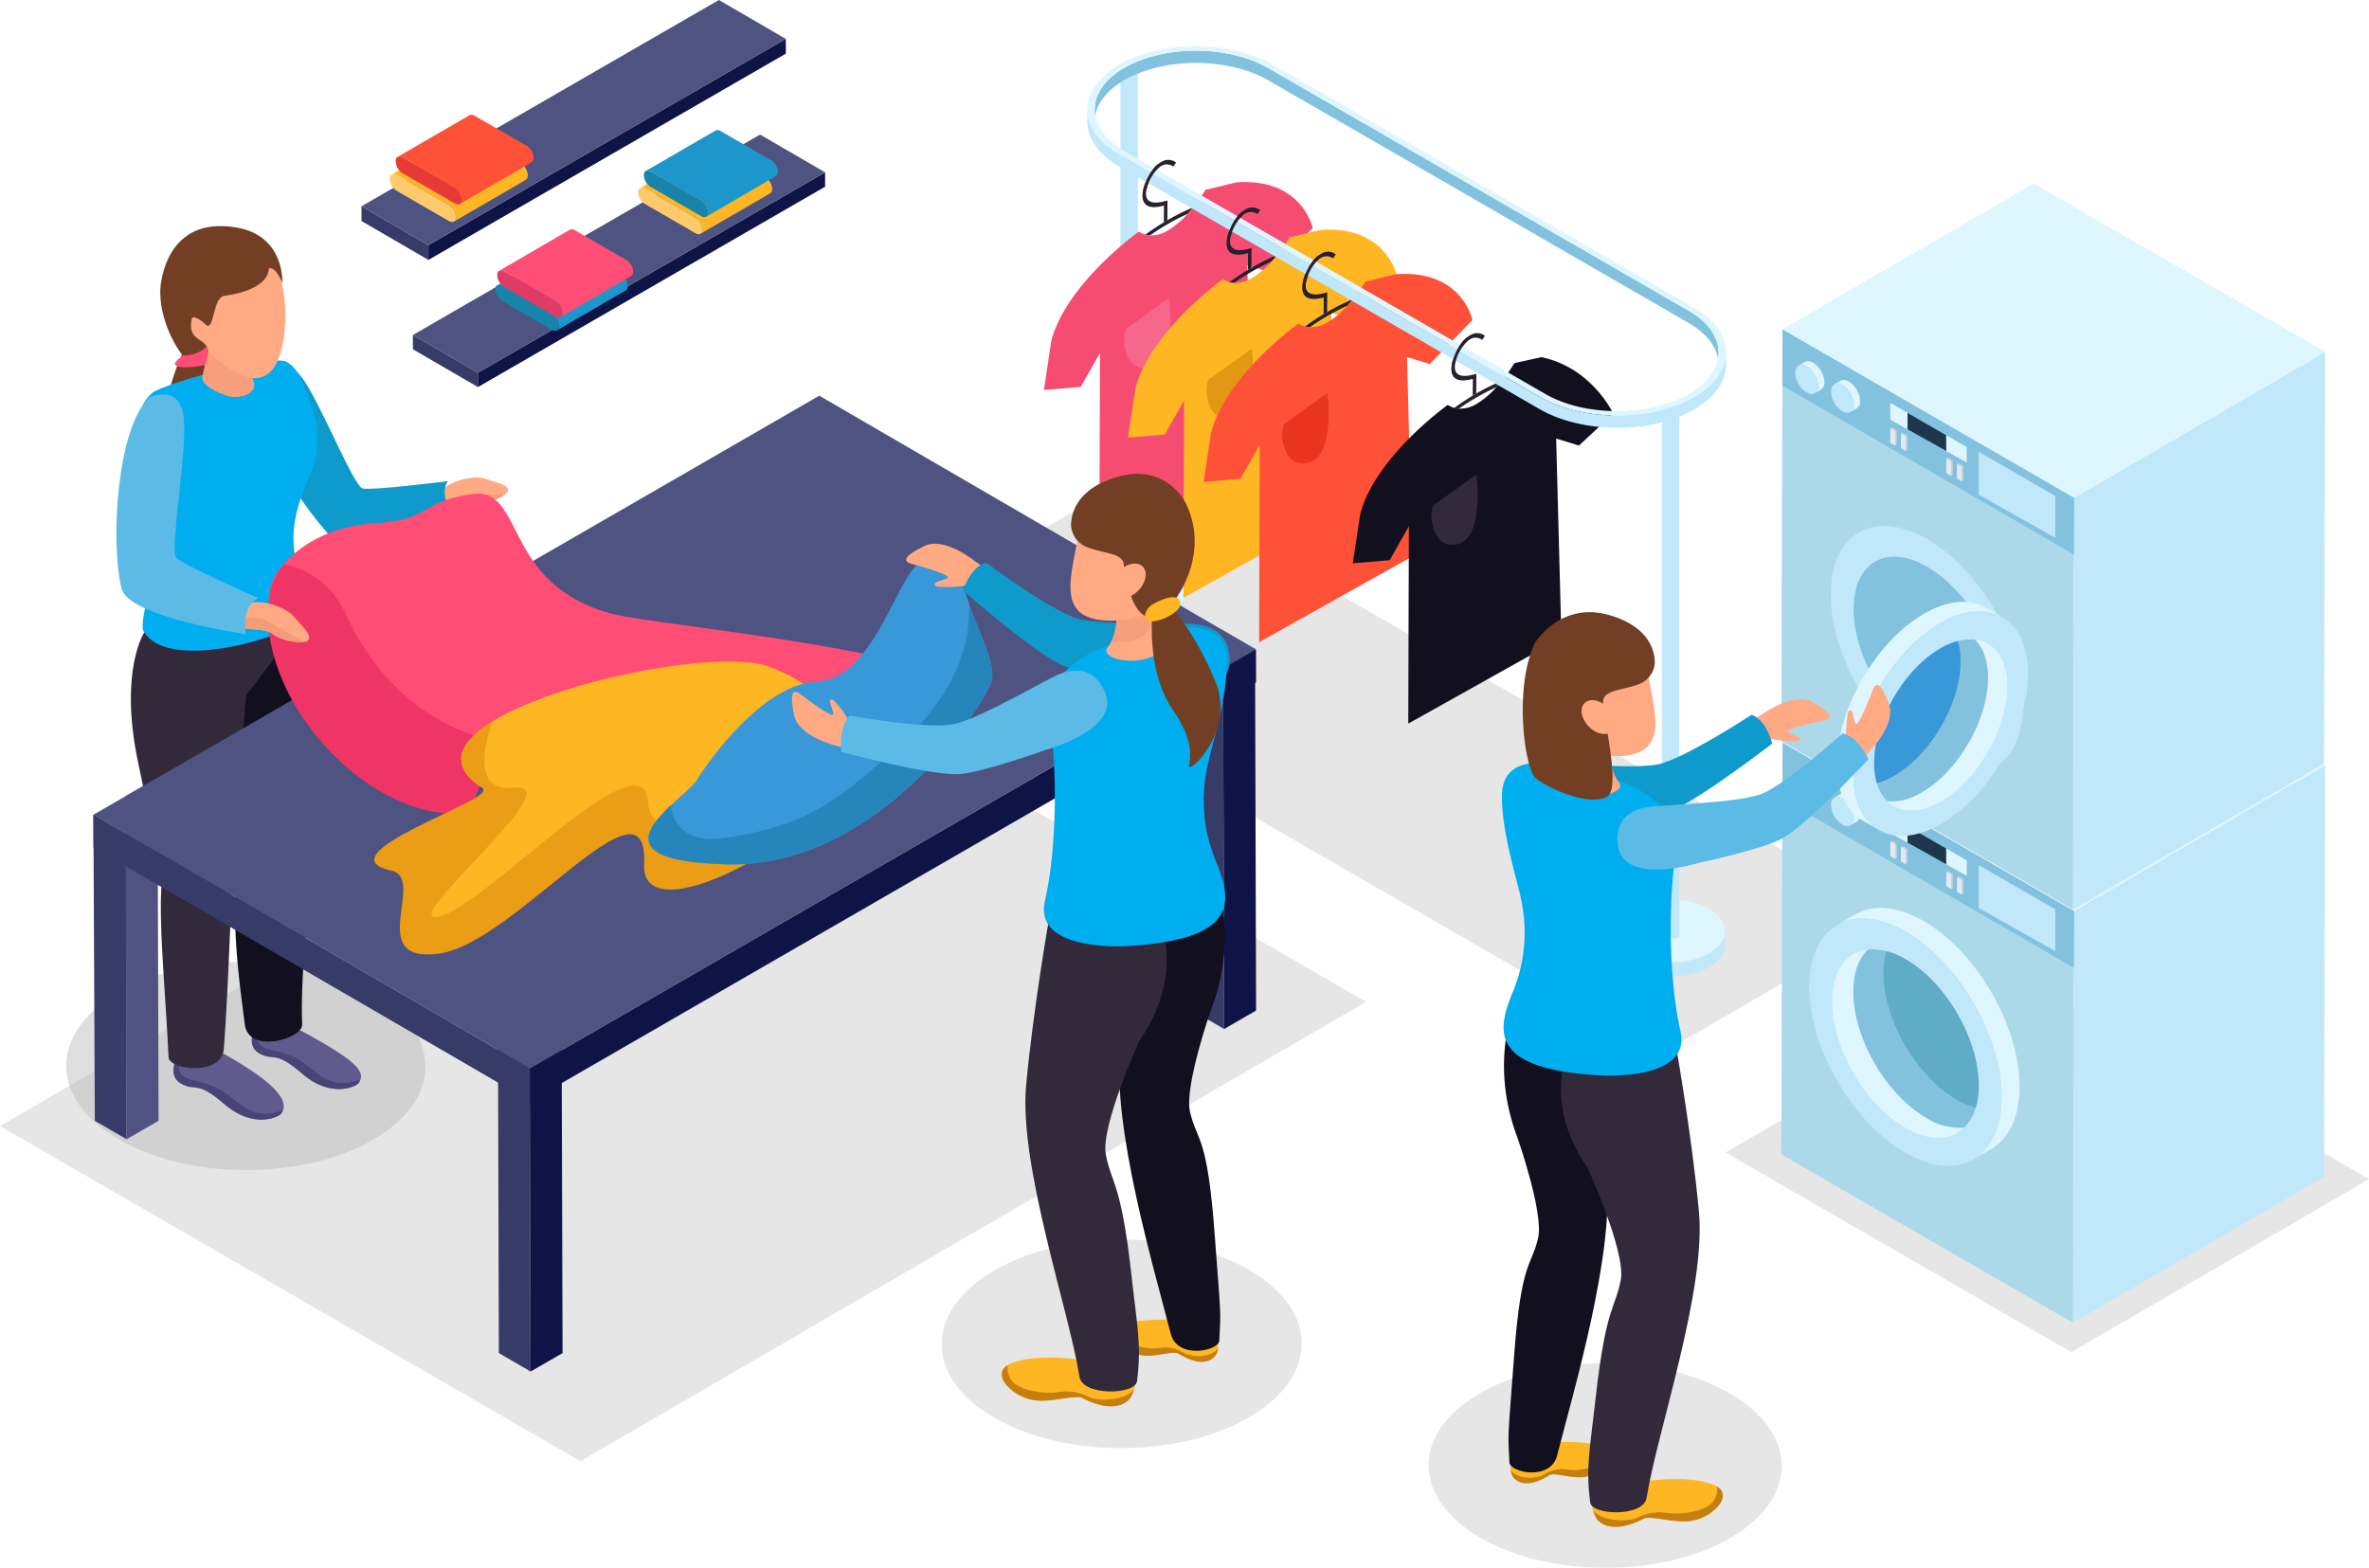 <svg xmlns="http://www.w3.org/2000/svg" xmlns:xlink="http://www.w3.org/1999/xlink" width="487.762" height="322.868" viewBox="0 0 487.762 322.868">
  <defs>
    <clipPath id="clip-path">
      <rect id="Rectangle_7336" data-name="Rectangle 7336" width="205.365" height="118.753" fill="none"/>
    </clipPath>
    <clipPath id="clip-path-2">
      <rect id="Rectangle_7342" data-name="Rectangle 7342" width="55.347" height="80.398" fill="none"/>
    </clipPath>
    <clipPath id="clip-path-3">
      <rect id="Rectangle_7339" data-name="Rectangle 7339" width="9.804" height="5.746" fill="none"/>
    </clipPath>
    <clipPath id="clip-path-4">
      <rect id="Rectangle_7340" data-name="Rectangle 7340" width="6.907" height="12.853" fill="none"/>
    </clipPath>
    <clipPath id="clip-path-5">
      <rect id="Rectangle_7341" data-name="Rectangle 7341" width="55.347" height="75.835" fill="none"/>
    </clipPath>
    <clipPath id="clip-path-6">
      <rect id="Rectangle_7343" data-name="Rectangle 7343" width="281.279" height="163.585" fill="none"/>
    </clipPath>
    <clipPath id="clip-path-7">
      <path id="Path_87863" data-name="Path 87863" d="M60.5,120.826l0-.005s0,.03,0,.005" transform="translate(-60.492 -120.821)" fill="none"/>
    </clipPath>
    <linearGradient id="linear-gradient" x1="-21932.939" y1="13410.247" x2="-21570.361" y2="13410.247" gradientUnits="objectBoundingBox">
      <stop offset="0" stop-color="#fa5fc8"/>
      <stop offset="1" stop-color="#b161cb"/>
    </linearGradient>
    <clipPath id="clip-path-8">
      <rect id="Rectangle_7346" data-name="Rectangle 7346" width="74.135" height="42.935" fill="none"/>
    </clipPath>
    <clipPath id="clip-path-9">
      <rect id="Rectangle_7347" data-name="Rectangle 7347" width="132.483" height="76.723" fill="none"/>
    </clipPath>
    <clipPath id="clip-path-10">
      <rect id="Rectangle_7348" data-name="Rectangle 7348" width="72.721" height="42.119" fill="none"/>
    </clipPath>
  </defs>
  <g id="Group_35504" data-name="Group 35504" transform="translate(-68.916 -88.353)">
    <g id="Group_35505" data-name="Group 35505" transform="translate(68.916 88.353)">
      <path id="Path_87785" data-name="Path 87785" d="M87.322,86.7l.011,2.95,13.388,7.777,0-2.948Z" transform="translate(-2.316 -17.721)" fill="#363b67"/>
      <path id="Path_87786" data-name="Path 87786" d="M94.832,109.2l0,2.948,71.488-41.268-.014-2.95Z" transform="translate(3.568 -32.435)" fill="#0f1446"/>
      <path id="Path_87787" data-name="Path 87787" d="M87.322,104.836l13.4,7.778,71.475-41.27-13.383-7.78Z" transform="translate(-2.316 -35.853)" fill="#4e5381"/>
      <g id="Group_35489" data-name="Group 35489" transform="translate(0 0)">
        <g id="Group_35506" data-name="Group 35506">
          <path id="Path_87788" data-name="Path 87788" d="M123.926,84.811V84.62c0-.027-.007-.05-.011-.075l-.011-.064v-.005c-.005-.021-.009-.043-.016-.066a.5.5,0,0,0-.007-.071c-.009-.025-.012-.048-.02-.068s-.016-.054-.02-.077a.221.221,0,0,1-.011-.052l-.011-.012,0,0a.291.291,0,0,1-.014-.077c-.014-.018-.018-.046-.034-.068a.183.183,0,0,0-.018-.064c-.012-.023-.021-.045-.032-.068a.451.451,0,0,0-.02-.052v-.005l0-.007c-.014-.023-.018-.046-.032-.068a.406.406,0,0,1-.03-.071.93.93,0,0,1-.046-.084c-.012-.025-.034-.055-.05-.084-.011-.007-.011-.014-.014-.021v-.009c-.036-.052-.071-.114-.1-.169l-.089-.121-.007-.009c-.014-.02-.039-.046-.057-.075s-.03-.037-.05-.062a.331.331,0,0,0-.053-.059c-.016-.023-.037-.039-.055-.066l0-.007-.014-.009c-.011-.014-.029-.029-.034-.039a.62.62,0,0,1-.061-.057c-.021-.016-.039-.037-.059-.055s-.043-.036-.059-.055a.187.187,0,0,1-.039-.025v0c-.007-.009-.02-.011-.023-.018l-.061-.046c-.023-.014-.037-.027-.061-.043l-.052-.036a.428.428,0,0,1-.066-.039l-.009-.007L112.222,76.47a.272.272,0,0,1-.046-.025.255.255,0,0,0-.054-.023.26.26,0,0,0-.064-.027.493.493,0,0,0-.05-.029l-.055-.021h-.009l-.007-.005-.041-.011c-.014-.005-.039-.011-.057-.016s-.037-.011-.057-.014a.278.278,0,0,1-.059-.009h-.059a.2.2,0,0,0-.064-.007.279.279,0,0,0-.075.007.334.334,0,0,0-.08.007c-.027.005-.053.016-.093.029a.528.528,0,0,0-.107.05L97.061,84.62a.492.492,0,0,1,.2-.077.754.754,0,0,1,.23-.016l.005,0a.93.93,0,0,1,.255.057h.005a1.92,1.92,0,0,1,.275.123l10.347,5.977a2.455,2.455,0,0,1,.528.428l.012.007a3.035,3.035,0,0,1,.218.273l.005.005h0a3.059,3.059,0,0,1,.2.3c0,.005,0,.012.014.02a3.021,3.021,0,0,1,.364.993l0,.009a2.35,2.35,0,0,1,.023.328,1.678,1.678,0,0,1-.023.3l0,.007a.946.946,0,0,1-.162.366.7.7,0,0,1-.212.209l14.182-8.242a.744.744,0,0,0,.216-.207c.009-.012.02-.016.025-.027.018-.032.036-.062.05-.095a.22.22,0,0,0,.032-.077c.011-.023.021-.048.03-.071s.007-.045.014-.07a.06.06,0,0,1,.009-.03V85.1l0-.025c.007-.023.011-.045.016-.07s0-.046,0-.066v-.13Z" transform="translate(5.315 -25.887)" fill="#1d96cb"/>
          <path id="Path_87789" data-name="Path 87789" d="M108.557,87.065a3.012,3.012,0,0,1,1.366,2.362c0,.867-.619,1.218-1.373.785L98.2,84.24a3,3,0,0,1-1.361-2.369c0-.863.619-1.216,1.372-.783Z" transform="translate(5.141 -22.267)" fill="#1884aa"/>
          <path id="Path_87790" data-name="Path 87790" d="M124.865,83.244c0-.023,0-.043,0-.064v-.064c0-.025,0-.05-.007-.07a.3.3,0,0,0-.009-.07c0-.025-.007-.05-.007-.07l-.005-.007a.53.53,0,0,0-.011-.068c0-.02-.007-.046-.009-.07a.446.446,0,0,1-.023-.075.561.561,0,0,0-.016-.075.537.537,0,0,0-.02-.057l0-.012v-.005l-.021-.073a.7.7,0,0,1-.029-.068.261.261,0,0,0-.025-.068.406.406,0,0,0-.029-.07.155.155,0,0,0-.018-.055.01.01,0,0,0-.007-.011.339.339,0,0,0-.037-.068.4.4,0,0,0-.03-.077.537.537,0,0,0-.043-.078.718.718,0,0,0-.052-.1.036.036,0,0,1-.012-.021l-.005-.007c-.034-.059-.07-.116-.1-.173-.034-.041-.061-.08-.091-.123l-.007-.007c-.016-.025-.039-.05-.053-.077s-.037-.046-.055-.068-.036-.043-.052-.064a.348.348,0,0,1-.055-.061s-.012,0-.012-.011L124,81.254a.182.182,0,0,0-.037-.036c-.016-.02-.039-.043-.057-.062s-.039-.041-.064-.057-.041-.039-.057-.057-.027-.014-.034-.027l-.03-.021a.567.567,0,0,0-.061-.05c-.023-.016-.043-.027-.066-.041a.334.334,0,0,0-.055-.037.373.373,0,0,0-.061-.037l-.016-.005-10.623-6.136a.112.112,0,0,0-.043-.025c-.018-.012-.039-.025-.052-.032s-.043-.018-.061-.023-.041-.018-.054-.025l-.057-.021-.012,0h-.007l-.039-.02a.217.217,0,0,1-.059-.012c-.021,0-.045-.011-.057-.011a.5.5,0,0,1-.061-.016.2.2,0,0,1-.045,0h-.155a.539.539,0,0,0-.084.016.412.412,0,0,0-.1.027.678.678,0,0,0-.116.052L97.288,83.046a.617.617,0,0,1,.2-.077h0a.621.621,0,0,1,.237-.012h.009a1.069,1.069,0,0,1,.253.057L98,83.02a1.193,1.193,0,0,1,.282.127l10.623,6.13a2.481,2.481,0,0,1,.278.2l.009.005a3.078,3.078,0,0,1,.252.235l.011.011a3.245,3.245,0,0,1,.228.28l.007,0,.007,0c.066.095.13.2.194.3a.029.029,0,0,0,.012.02,3.085,3.085,0,0,1,.369,1.022v.007a1.762,1.762,0,0,1,.032.342,1.486,1.486,0,0,1-.032.3v.007a.924.924,0,0,1-.164.375.663.663,0,0,1-.214.214l14.551-8.46a.727.727,0,0,0,.225-.212c0-.012.018-.02.023-.029a.5.5,0,0,0,.055-.1.318.318,0,0,0,.032-.077.49.49,0,0,1,.03-.073.354.354,0,0,1,.014-.073.06.06,0,0,0,0-.025l0-.012.009-.029.012-.064c0-.027,0-.046,0-.073a.289.289,0,0,0,0-.059v-.061l0-.012" transform="translate(5.493 -27.289)" fill="#ff4d75"/>
          <path id="Path_87791" data-name="Path 87791" d="M109.087,85.56a3.1,3.1,0,0,1,1.4,2.428c0,.888-.637,1.247-1.407.8L98.46,82.66a3.081,3.081,0,0,1-1.4-2.428c.005-.894.628-1.25,1.406-.8Z" transform="translate(5.313 -23.572)" fill="#e03b66"/>
          <path id="Path_87792" data-name="Path 87792" d="M140.751,73.637c0-.023,0-.041,0-.059v-.07c0-.021,0-.05,0-.07s0-.043-.009-.066a.3.3,0,0,1-.012-.07V73.3c-.007-.018-.007-.041-.014-.061s-.009-.046-.012-.075a.521.521,0,0,0-.018-.071.2.2,0,0,0-.02-.073.341.341,0,0,0-.016-.061v0l0-.012-.021-.068c-.014-.025-.014-.05-.029-.073s-.016-.045-.023-.064-.021-.048-.029-.066a.343.343,0,0,0-.023-.057V72.6l-.007,0c-.007-.023-.021-.045-.027-.068s-.025-.05-.037-.071-.027-.059-.039-.084-.037-.062-.052-.086a.086.086,0,0,1-.014-.029v0c-.036-.057-.073-.112-.109-.169s-.059-.086-.089-.125l-.007-.007a.611.611,0,0,0-.052-.073c-.02-.023-.037-.045-.053-.068s-.036-.041-.057-.062-.037-.039-.05-.059l-.007-.011-.018-.009c-.014-.014-.021-.03-.034-.041s-.039-.037-.062-.055a.45.45,0,0,0-.057-.059c-.023-.02-.041-.034-.061-.052a.116.116,0,0,0-.037-.03v-.005c-.007,0-.014-.009-.027-.018s-.037-.025-.059-.041a.5.5,0,0,0-.061-.046l-.057-.037a.155.155,0,0,0-.061-.032l-.016-.014L128.89,65.2a.45.45,0,0,0-.046-.029l-.054-.029c-.018-.012-.041-.014-.055-.027a.282.282,0,0,1-.052-.023.24.24,0,0,1-.057-.023h-.012l-.007,0a.242.242,0,0,0-.043-.011c-.02,0-.034-.011-.053-.014s-.039-.007-.061-.012a.25.25,0,0,0-.057-.011.181.181,0,0,0-.045,0h0l-.014,0c-.018,0-.037,0-.068,0s-.046,0-.068.007a.725.725,0,0,0-.086.007c-.029.013-.061.016-.095.03a.348.348,0,0,0-.1.05l-14.36,8.346a.435.435,0,0,1,.205-.075v-.007a.85.85,0,0,1,.235-.011H114a1.166,1.166,0,0,1,.253.057l0,0a1.75,1.75,0,0,1,.28.125l10.479,6.052a2.271,2.271,0,0,1,.276.193h0a2.122,2.122,0,0,1,.253.239l.007.005a3.107,3.107,0,0,1,.227.273l.009.012h0a2.641,2.641,0,0,1,.193.3c.007.005.012.007.016.02a3.229,3.229,0,0,1,.367,1v.014a2.114,2.114,0,0,1,.025.334,2.213,2.213,0,0,1-.025.3v0a1.073,1.073,0,0,1-.164.376.832.832,0,0,1-.212.207l14.353-8.342a.692.692,0,0,0,.218-.214c.007-.009.021-.016.021-.023a.4.4,0,0,0,.059-.095.489.489,0,0,0,.03-.08c.007-.023.016-.048.025-.071s.011-.048.02-.071a.048.048,0,0,1,.007-.029v-.007a.072.072,0,0,1,.005-.032.455.455,0,0,1,.013-.064c0-.021,0-.046.007-.064v-.125l0-.012" transform="translate(18.237 -34.724)" fill="#feb624"/>
          <path id="Path_87793" data-name="Path 87793" d="M125.191,75.925a3.046,3.046,0,0,1,1.379,2.392c0,.874-.626,1.229-1.384.792l-10.479-6.052a3.031,3.031,0,0,1-1.384-2.388c0-.881.624-1.238,1.389-.8Z" transform="translate(18.058 -31.058)" fill="#ffca6c"/>
          <path id="Path_87794" data-name="Path 87794" d="M141.41,71.664v-.059c0-.023,0-.046,0-.066a.568.568,0,0,0-.007-.071c0-.023,0-.046-.005-.068a.309.309,0,0,1-.009-.07v0a.461.461,0,0,1-.014-.064c0-.025-.011-.05-.012-.073a.6.6,0,0,1-.018-.077.179.179,0,0,0-.02-.071l-.021-.057v-.009l0-.005a.166.166,0,0,0-.021-.071c-.007-.027-.014-.046-.021-.07s-.02-.048-.027-.07-.021-.048-.029-.068a.572.572,0,0,0-.021-.055v-.011a.29.29,0,0,1-.037-.07.535.535,0,0,0-.037-.07c-.012-.027-.023-.055-.037-.082s-.037-.062-.05-.091L141,70.294l0-.005c-.034-.059-.071-.114-.105-.168s-.057-.087-.084-.125l-.011-.011c-.025-.025-.034-.05-.057-.075s-.037-.043-.053-.066l-.054-.061-.055-.061-.009-.009c-.007,0-.007-.007-.007-.014a.371.371,0,0,1-.037-.037c-.021-.018-.041-.039-.062-.057l-.059-.057c-.021-.016-.041-.034-.062-.052a.19.19,0,0,1-.034-.032.14.14,0,0,0-.027-.018c-.02-.014-.039-.032-.059-.046s-.041-.03-.064-.043l-.054-.039c-.021-.011-.041-.027-.061-.034l-.014-.012-10.473-6.048c-.018-.011-.03-.012-.046-.021a.6.6,0,0,0-.057-.03c-.018-.011-.039-.018-.055-.029a.194.194,0,0,1-.061-.025.393.393,0,0,1-.054-.02l-.007,0-.011,0-.041-.011a.288.288,0,0,0-.052-.016.51.51,0,0,1-.062-.014.519.519,0,0,1-.055-.007.2.2,0,0,0-.045,0l-.021,0c-.02,0-.043,0-.064,0a.484.484,0,0,0-.071.007.278.278,0,0,0-.078.011c-.034.007-.066.014-.1.023a.651.651,0,0,0-.111.057l-14.362,8.34a.653.653,0,0,1,.207-.077,1.032,1.032,0,0,1,.235-.014l.007,0a.907.907,0,0,1,.253.054l.011,0a1.983,1.983,0,0,1,.276.128l10.479,6.052a1.475,1.475,0,0,1,.269.189l.007,0a2.589,2.589,0,0,1,.253.235l.007.009a2.769,2.769,0,0,1,.228.273l0,.005,0,0a3.506,3.506,0,0,1,.193.3l.02.02a3.1,3.1,0,0,1,.362,1.008l0,.011a1.947,1.947,0,0,1,.021.337,1.185,1.185,0,0,1-.025.293v.009a1,1,0,0,1-.161.373.721.721,0,0,1-.214.209l14.358-8.346a.646.646,0,0,0,.214-.209c.007-.011.021-.014.029-.027a.674.674,0,0,0,.048-.095.4.4,0,0,0,.039-.078.47.47,0,0,1,.023-.071.441.441,0,0,0,.016-.073l.007-.025,0-.009a.094.094,0,0,1,0-.032,1.72,1.72,0,0,0,.018-.132.377.377,0,0,1,0-.062v-.073Z" transform="translate(18.75 -36.27)" fill="#1d96cb"/>
          <path id="Path_87795" data-name="Path 87795" d="M125.849,73.955a3.029,3.029,0,0,1,1.372,2.392c0,.872-.622,1.231-1.386.792l-10.477-6.052a3.025,3.025,0,0,1-1.373-2.392c0-.881.617-1.234,1.386-.792Z" transform="translate(18.576 -32.603)" fill="#1884aa"/>
          <path id="Path_87796" data-name="Path 87796" d="M81.392,71.847l.009,3.034L95.177,82.89l-.007-3.032Z" transform="translate(-6.964 -29.363)" fill="#363b67"/>
          <path id="Path_87797" data-name="Path 87797" d="M89.117,95l.007,3.032,73.591-42.481-.016-3.038Z" transform="translate(-0.91 -44.51)" fill="#0f1446"/>
          <path id="Path_87798" data-name="Path 87798" d="M81.392,90.512l13.779,8.01,73.582-42.486-13.775-8.009Z" transform="translate(-6.964 -48.028)" fill="#4e5381"/>
          <path id="Path_87799" data-name="Path 87799" d="M112.889,72.186c0-.023,0-.043,0-.066v-.066c0-.025,0-.05,0-.071a.536.536,0,0,0-.007-.071.288.288,0,0,0-.016-.068v0a.375.375,0,0,0-.007-.068.624.624,0,0,1-.012-.077.4.4,0,0,1-.021-.071l-.02-.075c-.007-.02-.007-.043-.014-.064l0-.009,0-.007a.481.481,0,0,1-.025-.071.38.38,0,0,0-.032-.073.232.232,0,0,0-.021-.071c-.007-.02-.018-.046-.029-.07a.449.449,0,0,0-.018-.052v-.009c-.011,0-.011,0-.011-.007-.007-.021-.023-.045-.03-.068a.506.506,0,0,0-.037-.077c-.016-.025-.025-.055-.041-.082a.935.935,0,0,0-.054-.091l-.011-.027-.005,0c-.036-.062-.075-.119-.105-.18-.034-.041-.057-.084-.095-.125l0-.009c-.02-.025-.037-.054-.057-.075a.849.849,0,0,1-.055-.07.367.367,0,0,1-.052-.066.364.364,0,0,0-.062-.055.02.02,0,0,0-.007-.016c-.009,0-.009-.007-.009-.007a.454.454,0,0,1-.041-.043.61.61,0,0,0-.061-.059c-.023-.021-.041-.039-.061-.059s-.046-.037-.064-.054-.021-.027-.037-.032a.055.055,0,0,1-.021-.02l-.064-.05-.064-.045a.41.41,0,0,1-.059-.037.216.216,0,0,0-.062-.034l-.012-.012L100.68,63.5c-.007-.011-.027-.018-.041-.027s-.041-.021-.057-.03a.578.578,0,0,0-.061-.027.494.494,0,0,1-.054-.027.54.54,0,0,1-.064-.021H100.4l-.005-.005c-.014-.007-.029-.007-.039-.016s-.041-.011-.061-.011l-.061-.012a.33.33,0,0,0-.061-.012.188.188,0,0,1-.043,0h-.021a.343.343,0,0,0-.068-.007c-.02,0-.05,0-.077.007a.692.692,0,0,0-.079.011c-.032.009-.066.016-.1.027a.6.6,0,0,0-.114.052L84.893,71.982a.577.577,0,0,1,.205-.077l.007,0a1.026,1.026,0,0,1,.237-.013h.011a1.058,1.058,0,0,1,.257.062h.012a2.1,2.1,0,0,1,.284.132l10.786,6.23a1.736,1.736,0,0,1,.28.2h0a2.822,2.822,0,0,1,.262.246l.011.007c.08.091.162.185.23.28l.005.012h0a2.154,2.154,0,0,1,.2.31l.014.02a3.258,3.258,0,0,1,.383,1.036v.007a2.828,2.828,0,0,1,.021.344,2.453,2.453,0,0,1-.021.312,1.047,1.047,0,0,1-.171.385.883.883,0,0,1-.221.218l14.781-8.59a.715.715,0,0,0,.219-.219c.007-.011.021-.016.029-.025.016-.034.039-.066.057-.1s.02-.05.032-.08.02-.048.029-.071a.255.255,0,0,1,.016-.075.094.094,0,0,0,0-.03v-.005c0-.014.009-.021.009-.034a.393.393,0,0,1,.014-.066.445.445,0,0,1,0-.07V72.2l0-.012" transform="translate(-4.22 -36.062)" fill="#feb624"/>
          <path id="Path_87800" data-name="Path 87800" d="M96.875,74.54A3.112,3.112,0,0,1,98.289,77c0,.9-.64,1.27-1.425.817l-10.787-6.23a3.124,3.124,0,0,1-1.418-2.458c0-.908.639-1.272,1.43-.819Z" transform="translate(-4.403 -32.288)" fill="#ffca6c"/>
          <path id="Path_87801" data-name="Path 87801" d="M113.566,70.153v-.132a.46.46,0,0,0-.007-.068c0-.027,0-.05-.007-.073s-.007-.045-.012-.068v-.007a.24.24,0,0,0-.014-.064c0-.027-.012-.048-.012-.075s-.009-.05-.012-.078-.014-.048-.025-.075a.159.159,0,0,1-.014-.061l0-.005v-.005a.389.389,0,0,0-.027-.077c-.012-.021-.012-.048-.027-.07a.6.6,0,0,0-.025-.073.238.238,0,0,0-.032-.07.4.4,0,0,0-.018-.055v0c-.009,0-.009,0-.009-.009-.007-.021-.023-.045-.03-.066a.647.647,0,0,1-.032-.077c-.016-.032-.03-.052-.046-.082s-.037-.062-.054-.091l-.016-.023v-.007a1.831,1.831,0,0,0-.109-.175,1.521,1.521,0,0,0-.091-.125l-.007-.011c-.016-.027-.037-.055-.053-.08s-.037-.045-.055-.064a.452.452,0,0,1-.052-.064l-.062-.066,0-.007c-.009-.005-.012-.005-.016-.012a.389.389,0,0,0-.037-.039.671.671,0,0,0-.062-.057.353.353,0,0,0-.062-.064.774.774,0,0,1-.061-.053c-.018-.007-.021-.018-.034-.03s-.02-.014-.032-.02-.041-.029-.059-.048a.4.4,0,0,0-.064-.041c-.02-.016-.043-.03-.059-.043a.557.557,0,0,1-.061-.037l-.018-.007-10.777-6.225-.052-.029a.382.382,0,0,1-.054-.032.22.22,0,0,1-.062-.027.322.322,0,0,1-.055-.023.423.423,0,0,1-.057-.023h-.007l-.012,0-.041-.011a.144.144,0,0,0-.055-.018.222.222,0,0,1-.057-.014.309.309,0,0,0-.062-.009.217.217,0,0,0-.041,0H100.8l-.016,0c-.023,0-.045-.005-.068-.005a.5.5,0,0,0-.077.009c-.025,0-.052,0-.078.005a.54.54,0,0,1-.1.027.638.638,0,0,0-.111.059L85.57,69.955a.737.737,0,0,1,.207-.082h0a.949.949,0,0,1,.237-.012l.009.005a.816.816,0,0,1,.26.057l.007,0a1.464,1.464,0,0,1,.289.128l10.786,6.23a1.62,1.62,0,0,1,.28.2l.009,0a2.686,2.686,0,0,1,.257.243l.014.007c.078.091.155.182.227.28l.007.005,0,.007a3.464,3.464,0,0,1,.2.305l.011.018a3.225,3.225,0,0,1,.38,1.038V78.4a1.824,1.824,0,0,1,.029.342,1.565,1.565,0,0,1-.029.3v.012a1.016,1.016,0,0,1-.168.383.725.725,0,0,1-.216.214l14.774-8.586a.738.738,0,0,0,.225-.221c.005-.009.023-.014.027-.025.018-.032.041-.064.057-.1s.023-.052.03-.08a.321.321,0,0,0,.025-.077l.02-.071a.084.084,0,0,0,.007-.029V70.46l.007-.034c0-.018.009-.043.009-.068l.011-.064v-.141Z" transform="translate(-3.69 -37.654)" fill="#ff5138"/>
          <path id="Path_87802" data-name="Path 87802" d="M97.551,72.508a3.106,3.106,0,0,1,1.418,2.461c0,.9-.644,1.268-1.43.815l-10.78-6.228a3.13,3.13,0,0,1-1.422-2.463c0-.9.637-1.268,1.429-.813Z" transform="translate(-3.872 -33.879)" fill="#e73a36"/>
          <g id="Group_35472" data-name="Group 35472" transform="translate(185.281 98.022)" opacity="0.1">
            <g id="Group_35471" data-name="Group 35471" transform="translate(0 0)">
              <g id="Group_35470" data-name="Group 35470" clip-path="url(#clip-path)">
                <path id="Path_87819" data-name="Path 87819" d="M351.941,192.529l-48.318,28.079L146.576,129.935l48.318-28.081Z" transform="translate(-146.576 -101.854)"/>
              </g>
            </g>
          </g>
          <path id="Path_87820" data-name="Path 87820" d="M262.663,162.692c-.009.044-.02.082-.031.123a4.6,4.6,0,0,1-.534,1.04c-.044.061-.077.124-.126.185a5.773,5.773,0,0,1-.906,1,1.089,1.089,0,0,1-.129.112,8.931,8.931,0,0,1-1.324.944,12.946,12.946,0,0,1-1.56.738c-.144.058-.3.112-.441.167-.338.124-.7.222-1.048.32-.371.105-.746.2-1.128.281-.445.091-.886.173-1.345.229-.112.016-.22.038-.338.049-.622.068-1.246.1-1.876.105-.1,0-.2,0-.306,0-.619,0-1.236-.038-1.847-.1l-.292-.031c-.609-.074-1.206-.174-1.8-.306-.1-.024-.2-.052-.306-.079a15.329,15.329,0,0,1-1.566-.474c-.083-.03-.178-.053-.264-.088a12.933,12.933,0,0,1-1.7-.8c-2.21-1.276-3.308-2.948-3.305-4.618l-.011,2.917c0,1.668,1.1,3.343,3.308,4.617a12.434,12.434,0,0,0,1.605.774.737.737,0,0,1,.1.028c.085.036.176.058.266.088.319.121.647.24,1,.338.184.052.374.091.566.138.1.028.206.052.311.079s.192.05.281.069c.369.077.734.138,1.109.192.14.02.272.031.4.049.1.009.192.016.289.028.129.014.266.038.4.049.361.027.732.044,1.1.055.115,0,.233,0,.352,0,.1,0,.2,0,.3,0,.167,0,.331,0,.49-.006.415-.009.833-.038,1.243-.079.05-.006.094-.017.146-.019.113-.014.223-.038.338-.049.317-.039.633-.074.944-.135.14-.024.264-.071.4-.1.382-.08.754-.174,1.123-.28.195-.053.4-.085.587-.146.157-.05.3-.118.456-.17l.446-.17a12.312,12.312,0,0,0,1.563-.74c.044-.027.09-.058.135-.085a8.755,8.755,0,0,0,1.2-.861c.039-.038.085-.068.119-.1s.069-.052.1-.082a6.046,6.046,0,0,0,.69-.745c.046-.058.079-.118.123-.176s.082-.129.127-.193c.063-.1.146-.2.206-.3a5.948,5.948,0,0,0,.3-.636.554.554,0,0,0,.025-.1c.016-.042.024-.085.041-.129a3.2,3.2,0,0,0,.112-.4,3.421,3.421,0,0,0,.077-.642v-.1l.006-2.914a3.718,3.718,0,0,1-.192,1.147" transform="translate(92.312 30.205)" fill="#c1e8fa"/>
          <path id="Path_87821" data-name="Path 87821" d="M259.559,159.275c4.373,2.526,4.4,6.627.049,9.158s-11.444,2.531-15.812,0c-4.389-2.535-4.412-6.637-.049-9.168,4.345-2.526,11.425-2.526,15.812,0" transform="translate(92.315 27.864)" fill="#def6ff"/>
          <rect id="Rectangle_7337" data-name="Rectangle 7337" width="3.572" height="109.66" transform="translate(342.198 83.514)" fill="#c1e8fa"/>
          <path id="Path_87822" data-name="Path 87822" d="M191.683,118.681c-.013.041-.02.08-.033.118a4.483,4.483,0,0,1-.534,1.041c-.041.061-.079.126-.124.187a6.175,6.175,0,0,1-.906,1c-.041.039-.086.075-.129.112a9.278,9.278,0,0,1-1.324.943,12.025,12.025,0,0,1-1.565.738c-.143.058-.292.113-.438.168-.338.123-.7.218-1.051.319s-.746.2-1.122.283c-.446.09-.888.17-1.348.229-.112.013-.225.038-.339.049q-.928.1-1.874.1c-.1,0-.2,0-.3,0-.622,0-1.239-.039-1.847-.1-.1-.014-.195-.022-.3-.035a17.407,17.407,0,0,1-1.792-.306c-.1-.024-.206-.05-.3-.077a14.557,14.557,0,0,1-1.569-.476c-.083-.03-.179-.055-.262-.088a12.448,12.448,0,0,1-1.7-.8c-2.21-1.274-3.311-2.945-3.311-4.615l0,2.916c-.006,1.671,1.1,3.341,3.3,4.617a12.507,12.507,0,0,0,1.605.773c.038.011.066.019.1.03.09.036.176.058.269.088.319.121.65.24.991.338.184.053.375.094.567.138.1.028.209.055.313.077s.189.05.284.069c.363.079.734.141,1.109.193.134.02.272.031.4.047.1.013.188.02.284.031.133.014.265.035.4.046.368.028.735.046,1.1.058.118,0,.234,0,.357,0,.1,0,.2,0,.3,0,.163,0,.325,0,.489,0,.418-.014.831-.041,1.243-.085.047,0,.093-.013.143-.019.116-.013.229-.033.341-.047.319-.039.63-.075.943-.132.138-.025.264-.071.405-.1.383-.077.754-.176,1.12-.278.2-.057.4-.086.594-.148.152-.052.3-.118.454-.171s.3-.11.446-.17a12.828,12.828,0,0,0,1.56-.738c.046-.027.093-.058.134-.085a8.793,8.793,0,0,0,1.2-.864c.039-.033.082-.064.118-.1s.068-.053.1-.08a6.477,6.477,0,0,0,.693-.746c.046-.058.079-.121.121-.178s.083-.126.129-.19c.063-.1.146-.2.2-.3a4.449,4.449,0,0,0,.3-.635.39.39,0,0,0,.028-.1c.017-.042.025-.085.039-.126.041-.135.086-.267.116-.4a3.6,3.6,0,0,0,.069-.644.5.5,0,0,0,.006-.1l.008-2.917a3.837,3.837,0,0,1-.193,1.15" transform="translate(51.794 5.081)" fill="#c1e8fa"/>
          <path id="Path_87823" data-name="Path 87823" d="M188.575,115.265c4.373,2.526,4.4,6.627.053,9.155a17.433,17.433,0,0,1-15.814,0c-4.386-2.532-4.411-6.634-.053-9.164s11.43-2.526,15.814,0" transform="translate(51.797 2.74)" fill="#def6ff"/>
          <rect id="Rectangle_7338" data-name="Rectangle 7338" width="3.578" height="109.66" transform="translate(230.692 14.375)" fill="#c1e8fa"/>
          <g id="Group_35484" data-name="Group 35484" transform="translate(214.934 32.931)">
            <g id="Group_35483" data-name="Group 35483" transform="translate(0 0)">
              <g id="Group_35482" data-name="Group 35482" clip-path="url(#clip-path-2)">
                <g id="Group_35475" data-name="Group 35475" transform="translate(20.895 9.794)">
                  <g id="Group_35474" data-name="Group 35474">
                    <g id="Group_35473" data-name="Group 35473" clip-path="url(#clip-path-3)">
                      <path id="Path_87824" data-name="Path 87824" d="M183.372,69.23a44.122,44.122,0,0,1,5.189-2.579c-.352.437-.732.884-1.134,1.329a44.611,44.611,0,0,0-4.054,2.078c-1.272.734-2.5,1.522-3.669,2.341a4.8,4.8,0,0,1-.947-.162c1.214-.881,2.477-1.731,3.8-2.526.243-.143.481-.286.723-.427a1.091,1.091,0,0,1,.1-.053" transform="translate(-178.755 -66.653)" fill="#27202d"/>
                    </g>
                  </g>
                </g>
                <g id="Group_35478" data-name="Group 35478" transform="translate(20.297)">
                  <g id="Group_35477" data-name="Group 35477">
                    <g id="Group_35476" data-name="Group 35476" clip-path="url(#clip-path-4)">
                      <path id="Path_87825" data-name="Path 87825" d="M182.174,60.868a3.045,3.045,0,0,1,.335-.17,2.577,2.577,0,0,1,2.773.259l-.564.84a2.185,2.185,0,0,0-2.284-.236c-.08.035-.154.079-.237.121a5.4,5.4,0,0,0-1.715,1.791c-.7,1.078-1.635,3.154-1.33,4.477.292,1.277,1.708,1.591,4.092.892l.278-.079-.028,4.078c-.24.141-.479.284-.721.427l.025-3.442c-2.535.677-3.995.25-4.342-1.283-.412-1.769.842-4.336,1.565-5.438a6.7,6.7,0,0,1,2.155-2.238" transform="translate(-178.374 -60.417)" fill="#27202d"/>
                    </g>
                  </g>
                </g>
                <g id="Group_35481" data-name="Group 35481" transform="translate(0 4.563)">
                  <g id="Group_35480" data-name="Group 35480">
                    <g id="Group_35479" data-name="Group 35479" clip-path="url(#clip-path-5)">
                      <path id="Path_87826" data-name="Path 87826" d="M198.721,64.922l6.376-1.538c13.256-.936,15.581,8.907,15.7,9.424l-8.772,9.083-4.7-1.444,1.074,41.068-31.525,17.642L177,98.513l-3.952,6.99-7.6.646,1.535-10.17c3.1-11.616,17.276-21.907,18.019-22.451a5.057,5.057,0,0,0,1.343.61,4.67,4.67,0,0,0,.946.16,6.592,6.592,0,0,0,3.712-1.015,17.562,17.562,0,0,0,4.012-3.4c.4-.445.784-.892,1.134-1.329a32.856,32.856,0,0,0,2.568-3.63" transform="translate(-165.454 -63.323)" fill="#f74c72"/>
                    </g>
                  </g>
                </g>
              </g>
            </g>
          </g>
          <path id="Path_87827" data-name="Path 87827" d="M176.6,84.7l8.648-6.184S187,91.335,181.434,92.838s-6.255-7.114-4.829-8.134" transform="translate(55.482 -17.152)" fill="#f7668b"/>
          <path id="Path_87828" data-name="Path 87828" d="M194.387,75.466a44.024,44.024,0,0,1,5.192-2.578c-.355.434-.73.883-1.137,1.327a44.782,44.782,0,0,0-4.054,2.077c-1.274.737-2.5,1.524-3.67,2.342a4.467,4.467,0,0,1-.946-.163c1.213-.88,2.48-1.728,3.8-2.524.245-.146.481-.287.727-.426a.636.636,0,0,1,.091-.055" transform="translate(63.364 -20.368)" fill="#27202d"/>
          <path id="Path_87829" data-name="Path 87829" d="M193.2,67.1a3.444,3.444,0,0,1,.33-.17,2.581,2.581,0,0,1,2.777.262l-.569.839a2.2,2.2,0,0,0-2.286-.237c-.08.038-.154.079-.236.126a5.478,5.478,0,0,0-1.717,1.789c-.7,1.078-1.634,3.156-1.326,4.475.289,1.277,1.7,1.59,4.086.892l.281-.079-.024,4.08c-.247.138-.484.281-.727.426l.025-3.443c-2.534.68-3.993.251-4.34-1.282-.408-1.769.845-4.334,1.563-5.438A6.706,6.706,0,0,1,193.2,67.1" transform="translate(63.147 -23.927)" fill="#27202d"/>
          <path id="Path_87830" data-name="Path 87830" d="M209.741,71.158l6.379-1.536c13.255-.936,15.573,8.9,15.7,9.422l-8.772,9.081-4.7-1.442,1.078,41.07-31.529,17.641.129-40.643-3.959,6.987-7.593.646,1.539-10.17c3.1-11.615,17.271-21.907,18.019-22.448a5.193,5.193,0,0,0,1.338.606,4.366,4.366,0,0,0,.946.162,6.565,6.565,0,0,0,3.712-1.016,17.464,17.464,0,0,0,4.014-3.4c.405-.443.782-.892,1.136-1.326a32.621,32.621,0,0,0,2.568-3.632" transform="translate(55.77 -22.267)" fill="#feb623"/>
          <path id="Path_87831" data-name="Path 87831" d="M187.413,91.36l8.646-6.184s1.75,12.815-3.817,14.318-6.258-7.114-4.829-8.134" transform="translate(61.651 -13.352)" fill="#e29813"/>
          <path id="Path_87832" data-name="Path 87832" d="M204.306,81.268A44.177,44.177,0,0,1,209.5,78.69c-.352.435-.73.883-1.134,1.329a43.683,43.683,0,0,0-4.061,2.077c-1.271.734-2.494,1.522-3.671,2.342a4.976,4.976,0,0,1-.944-.163c1.216-.88,2.484-1.731,3.8-2.526.237-.143.481-.286.721-.426.031-.019.061-.038.094-.055" transform="translate(69.026 -17.054)" fill="#27202d"/>
          <path id="Path_87833" data-name="Path 87833" d="M203.115,72.906c.111-.064.223-.119.331-.17a2.584,2.584,0,0,1,2.779.261l-.567.839a2.192,2.192,0,0,0-2.286-.236c-.077.036-.157.079-.232.123a5.433,5.433,0,0,0-1.718,1.789c-.7,1.078-1.632,3.156-1.331,4.477.286,1.277,1.7,1.591,4.089.892l.281-.08-.03,4.081c-.24.14-.485.283-.721.426l.025-3.442c-2.537.677-3.995.25-4.347-1.283-.407-1.767.85-4.336,1.566-5.438a6.757,6.757,0,0,1,2.16-2.238" transform="translate(68.809 -20.615)" fill="#27202d"/>
          <path id="Path_87834" data-name="Path 87834" d="M219.659,76.96l6.381-1.538c13.256-.936,15.578,8.907,15.7,9.425l-8.772,9.081-4.7-1.444,1.078,41.07L197.812,151.2l.129-40.644-3.957,6.99-7.593.646,1.539-10.17c3.1-11.615,17.268-21.907,18.014-22.451a5.138,5.138,0,0,0,1.342.609,4.808,4.808,0,0,0,.944.162,6.606,6.606,0,0,0,3.715-1.016,17.786,17.786,0,0,0,4.017-3.4c.4-.445.782-.892,1.133-1.327a32.337,32.337,0,0,0,2.565-3.632" transform="translate(61.433 -18.957)" fill="#ff5138"/>
          <path id="Path_87835" data-name="Path 87835" d="M197.331,97.16l8.651-6.181s1.75,12.813-3.822,14.318-6.255-7.118-4.829-8.137" transform="translate(67.313 -10.041)" fill="#e83421"/>
          <path id="Path_87836" data-name="Path 87836" d="M223.853,91.948a44.3,44.3,0,0,1,5.195-2.578c-.355.435-.734.881-1.142,1.326a45.422,45.422,0,0,0-4.053,2.078c-1.271.735-2.5,1.521-3.668,2.341a4.531,4.531,0,0,1-.947-.162c1.213-.881,2.479-1.73,3.8-2.524.242-.145.478-.287.721-.426a.928.928,0,0,1,.094-.055" transform="translate(80.185 -10.957)" fill="#27202d"/>
          <path id="Path_87837" data-name="Path 87837" d="M222.662,83.584c.11-.061.218-.119.33-.17a2.566,2.566,0,0,1,2.774.264l-.565.837a2.2,2.2,0,0,0-2.286-.237c-.077.038-.154.079-.236.124a5.43,5.43,0,0,0-1.712,1.791c-.707,1.078-1.635,3.156-1.334,4.475.294,1.277,1.706,1.59,4.092.891l.278-.077-.027,4.08c-.243.138-.481.281-.721.426l.025-3.443c-2.537.68-3.995.251-4.342-1.282-.408-1.769.845-4.334,1.565-5.438a6.685,6.685,0,0,1,2.158-2.24" transform="translate(79.968 -14.518)" fill="#27202d"/>
          <path id="Path_87838" data-name="Path 87838" d="M239.207,87.5l5.575-1.225c10.44,2.174,14.786,11.627,14.786,11.627l-7.056,6.565-4.7-1.442,1.081,41.068-31.53,17.642.126-40.644-3.957,6.989-7.592.646,1.539-10.17c3.093-11.615,17.272-21.907,18.016-22.449a5.012,5.012,0,0,0,1.342.606,4.4,4.4,0,0,0,.947.163,6.575,6.575,0,0,0,3.709-1.016,17.324,17.324,0,0,0,4.012-3.4c.407-.445.787-.892,1.14-1.326a34.068,34.068,0,0,0,2.565-3.632" transform="translate(72.591 -12.722)" fill="#120f1f"/>
          <path id="Path_87839" data-name="Path 87839" d="M216.881,107.84l8.64-6.183s1.756,12.817-3.814,14.318-6.255-7.116-4.826-8.135" transform="translate(78.473 -3.944)" fill="#32293a"/>
          <path id="Path_87840" data-name="Path 87840" d="M294.384,99.639l-86.591-50c-.5-.284-1.005-.55-1.535-.8-.181-.086-.361-.157-.545-.24-.311-.137-.614-.28-.938-.4-.03-.013-.075-.025-.11-.041-.73-.283-1.48-.533-2.248-.757-.06-.016-.115-.042-.174-.06-.181-.05-.369-.085-.542-.132-.432-.113-.864-.223-1.294-.319-.119-.027-.232-.061-.353-.085-.167-.035-.35-.057-.531-.093-.361-.069-.729-.132-1.1-.192-.148-.022-.291-.055-.443-.075s-.333-.036-.5-.057c-.347-.044-.69-.082-1.04-.116-.167-.014-.325-.044-.5-.055-.156-.016-.313-.016-.471-.025-.358-.027-.713-.044-1.081-.058-.165-.008-.338-.024-.511-.027-.14,0-.276,0-.418,0-.385-.006-.773,0-1.161,0-.19,0-.379,0-.573,0-.11,0-.221.017-.338.02-.471.024-.939.057-1.411.094-.192.019-.383.022-.575.039-.058.006-.113.02-.174.025-.807.085-1.594.193-2.378.331-.046.006-.082.008-.121.016-.22.042-.441.1-.663.143-.391.077-.784.156-1.167.247-.275.069-.542.148-.814.22-.363.1-.735.2-1.087.311-.072.025-.156.041-.231.066-.129.041-.24.1-.368.141-.562.19-1.1.4-1.642.617-.2.086-.4.17-.6.259a20.874,20.874,0,0,0-1.964.994l-.254.148c-.192.118-.358.24-.542.361-.25.167-.512.33-.751.5-.209.151-.391.308-.584.465-.215.174-.441.347-.641.528-.038.036-.088.068-.127.1-.273.25-.52.5-.752.762-.05.055-.1.113-.146.167-.134.154-.276.309-.4.467-.055.071-.091.143-.141.217a8.476,8.476,0,0,0-.506.741c-.053.1-.137.193-.2.294-.024.05-.041.1-.066.154a6.417,6.417,0,0,0-.316.677c-.055.123-.129.239-.176.361-.016.041-.02.086-.033.129-.075.212-.129.427-.189.639-.033.14-.088.275-.116.413a.624.624,0,0,0-.013.112c-.042.221-.053.445-.074.669a3.889,3.889,0,0,0-.05.421c0,.063-.006.123-.006.185q0,1.263-.006,2.528c0-.2.036-.4.053-.6a6.123,6.123,0,0,1,.079-.672c.03-.173.083-.347.126-.522.058-.214.11-.427.187-.641.06-.167.138-.328.206-.49.1-.229.2-.454.32-.675.08-.151.176-.3.267-.448.152-.251.317-.5.5-.743.105-.143.221-.284.342-.423a10.4,10.4,0,0,1,.888-.957c.113-.113.218-.225.335-.335.2-.182.429-.357.65-.534.192-.154.375-.309.578-.459.239-.173.5-.338.756-.5s.511-.344.789-.507a21.844,21.844,0,0,1,1.973-1c.2-.088.4-.171.6-.254.529-.221,1.071-.426,1.621-.614.212-.074.416-.151.635-.217.341-.107.7-.2,1.046-.3.28-.079.555-.159.847-.228.375-.091.759-.168,1.147-.247.265-.052.525-.113.8-.162.784-.137,1.579-.247,2.377-.331.25-.024.5-.039.743-.061.474-.039.955-.074,1.433-.1.294-.014.586-.017.881-.025.388-.006.776-.008,1.167,0,.316,0,.638.014.96.027.353.014.708.031,1.057.053.325.024.652.052.971.082.352.035.7.074,1.051.119q.467.059.928.13c.379.058.746.126,1.118.195.291.053.573.112.856.174.449.1.884.209,1.323.324.229.061.47.121.7.185q1.159.337,2.248.759c.361.14.705.292,1.048.445.184.082.371.157.553.24q.792.375,1.533.8l86.591,50c4.124,2.377,6.18,5.507,6.177,8.63l0-2.528c.008-3.124-2.05-6.255-6.172-8.633" transform="translate(53.279 -35.655)" fill="#82c2de"/>
          <path id="Path_87841" data-name="Path 87841" d="M296.035,99.335c8.791,5.074,8.841,13.34.1,18.414s-23,5.077-31.788,0l-86.6-50c-8.8-5.08-8.834-13.34-.1-18.415s22.989-5.08,31.792,0Zm-30.591,17.777c8.179,4.728,21.464,4.728,29.595,0s8.093-12.418-.1-17.146l-86.591-50c-8.2-4.73-21.466-4.725-29.6,0s-8.1,12.416.093,17.146Z" transform="translate(52.72 -35.985)" fill="#def6ff"/>
          <path id="Path_87842" data-name="Path 87842" d="M302.609,104.552c-.025.242-.038.482-.083.718-.035.189-.09.369-.14.556-.063.231-.118.465-.2.7-.066.176-.145.35-.226.525-.105.242-.209.482-.333.719-.091.17-.2.331-.3.5-.163.265-.333.529-.528.79-.185.243-.371.487-.578.726-.053.06-.105.121-.157.184-.292.316-.616.625-.947.931-.218.192-.455.379-.685.562-.209.166-.407.338-.63.5-.258.187-.542.364-.82.547s-.54.366-.839.539a23.419,23.419,0,0,1-2.108,1.067c-.211.1-.432.185-.652.275-.562.24-1.145.457-1.739.661-.223.077-.438.157-.664.229-.38.116-.759.22-1.142.324-.3.083-.6.168-.9.242-.4.1-.8.174-1.213.259-.287.06-.587.127-.883.179-.837.149-1.69.264-2.546.355-.269.028-.54.046-.807.068-.5.041-1.008.077-1.525.1-.324.016-.646.02-.966.027-.413.008-.828.013-1.243,0-.347,0-.677-.014-1.026-.028-.382-.013-.765-.033-1.155-.06-.341-.025-.683-.052-1.027-.086-.379-.036-.754-.08-1.133-.127-.335-.042-.672-.09-1-.141-.408-.061-.8-.132-1.2-.207-.306-.061-.616-.118-.925-.188-.473-.1-.936-.22-1.406-.344-.253-.068-.507-.132-.759-.2-.828-.24-1.632-.511-2.414-.817-.372-.145-.734-.3-1.093-.462-.209-.091-.413-.174-.619-.272q-.846-.4-1.64-.855l-86.6-50c-4.427-2.557-6.638-5.913-6.629-9.271,0,.844,0,1.686,0,2.526-.008,3.358,2.2,6.717,6.627,9.276l86.595,49.994c.531.3,1.081.591,1.645.859.188.086.383.163.575.25.333.149.668.3,1.007.44.044.016.088.027.129.042.779.3,1.588.572,2.413.814.063.019.123.042.189.063.187.053.385.091.573.143.463.119.925.239,1.4.342.126.027.244.064.369.091.189.038.386.061.573.1.39.077.779.145,1.177.206.16.025.324.06.484.082s.361.039.537.063c.374.046.746.088,1.122.124.179.019.355.046.533.06s.335.014.506.028c.379.025.768.046,1.147.06.192.008.38.025.567.028.154.006.308,0,.463,0,.407,0,.822,0,1.227,0,.206,0,.415,0,.62,0,.118,0,.243-.017.361-.024.509-.02,1.013-.058,1.514-.1.209-.016.418-.02.627-.041.063-.006.121-.02.187-.027q1.291-.134,2.54-.355c.049-.008.1-.011.151-.017.258-.047.51-.113.768-.168.393-.079.793-.159,1.177-.251.313-.074.616-.162.917-.247.38-.1.757-.2,1.128-.32.088-.027.174-.047.261-.075.143-.046.269-.105.412-.156.592-.2,1.169-.421,1.736-.657.22-.093.438-.182.65-.28a23.1,23.1,0,0,0,2.113-1.065c.09-.053.176-.107.267-.159.215-.13.4-.27.6-.4.264-.173.534-.344.779-.522.228-.165.434-.338.647-.511s.459-.361.668-.553c.046-.039.1-.075.138-.113.3-.269.561-.545.815-.818.055-.063.1-.121.152-.179.14-.167.292-.331.424-.5.06-.075.1-.156.154-.231.2-.261.372-.525.536-.789.066-.11.156-.215.215-.324.039-.058.05-.118.083-.176.126-.229.228-.46.332-.7.052-.135.135-.269.187-.408.022-.049.025-.1.046-.148.077-.225.132-.448.189-.674.046-.151.1-.3.132-.449.006-.038,0-.082.013-.121.047-.237.058-.478.085-.716.011-.151.044-.3.049-.457,0-.066,0-.13,0-.2q0-1.263.011-2.529c0,.218-.038.435-.057.653" transform="translate(52.718 -31.278)" fill="#c1e8fa"/>
          <path id="Path_87843" data-name="Path 87843" d="M192.637,68.025a8.892,8.892,0,0,0-2.452,4.419l-.734.339s.7-3.7,3.186-5.613Z" transform="translate(63.181 -23.631)" fill="#27202d"/>
          <path id="Path_87844" data-name="Path 87844" d="M202.552,73.829a8.926,8.926,0,0,0-2.451,4.419l-.73.339s.71-3.706,3.181-5.617Z" transform="translate(68.843 -20.319)" fill="#27202d"/>
          <path id="Path_87845" data-name="Path 87845" d="M222.1,84.506a8.946,8.946,0,0,0-2.455,4.419l-.727.339s.7-3.706,3.183-5.614Z" transform="translate(80.002 -14.224)" fill="#27202d"/>
          <path id="Path_87846" data-name="Path 87846" d="M181.616,61.79a8.948,8.948,0,0,0-2.451,4.42l-.734.339s.707-3.7,3.184-5.617Z" transform="translate(56.891 -27.192)" fill="#27202d"/>
          <g id="Group_35487" data-name="Group 35487" transform="translate(0 137.314)" opacity="0.1">
            <g id="Group_35486" data-name="Group 35486">
              <g id="Group_35485" data-name="Group 35485" clip-path="url(#clip-path-6)">
                <path id="Path_87847" data-name="Path 87847" d="M99.049,188.125l-.5-.285,102.885-59.793,119.507,68.994-59.388,34.51.5.285-102.885,59.8-119.508-69Z" transform="translate(-39.664 -128.049)"/>
              </g>
            </g>
          </g>
          <path id="Path_87848" data-name="Path 87848" d="M115.426,161.387c14.48,8.364,14.572,21.925.162,30.293s-37.812,8.362-52.3,0-14.576-21.92-.168-30.293,37.806-8.374,52.3,0" transform="translate(-38.736 43.001)" fill="#b9b9b9" opacity="0.47"/>
          <path id="Path_87849" data-name="Path 87849" d="M66.1,91.883a43.653,43.653,0,0,0-2.907,8.037c-1.109,4.447,2.907,11.8,2.907,11.8s5.59-16.373,4.168-18.955-4.168-.877-4.168-.877" transform="translate(-28.314 -19.507)" fill="#723e24"/>
          <path id="Path_87850" data-name="Path 87850" d="M83.851,122.178s3.02,30.739,1.94,37.341-3.677,40.865-3.677,40.865a3.283,3.283,0,0,1-2.515,1.162c-3.467.289-3.95-.81-3.95-.81S69.4,172.5,73.179,162.71l-4.216-32.784v-4.558s11.009-1.368,14.888-3.19" transform="translate(-22.471 10.727)" fill="#ffaa83"/>
          <path id="Path_87851" data-name="Path 87851" d="M79.6,163.031a8.743,8.743,0,0,1-.321-3.14s-4.863,1.976-8.031.146a8.7,8.7,0,0,1-.174,3.733c-.556,1.537,7.827,1.344,8.526-.739" transform="translate(-20.429 47.688)" fill="#615a8e"/>
          <path id="Path_87852" data-name="Path 87852" d="M72.886,161.7s-2.709,4.447.343,5.819c3.053,1.388,3.053-.762,8.724,4.136,5.689,4.92,10.869,2.9,11.617,1.867,1.8-2.493-1.224-5.057-13.845-11.8Z" transform="translate(-19.713 49.46)" fill="#615a8e"/>
          <path id="Path_87853" data-name="Path 87853" d="M73.344,168.7c2.933,1.636,3.059-.762,8.738,4.136,5.675,4.921,10.794,2.849,11.613,1.867a1.047,1.047,0,0,0,.188-.616c-5.311,1.976-8.18-.8-10.5-2.693-2.4-1.942-4.416-2.717-8.059-3.536s-2.3-3.784-2.3-3.784c.008-.584-.107-3.558-.507-3.59-.01,3.453-2.386,6.433.832,8.215" transform="translate(-19.829 48.273)" fill="#484475"/>
          <path id="Path_87854" data-name="Path 87854" d="M87.828,118.682s2.859,27.313,1.226,43-3.22,33.063-2.822,41.98c.131,2.948-11.025,6.223-11.8,0-.937-7.423-4.188-28.266.3-37.523l-7.348-40.148s13.1-2.008,20.447-7.307" transform="translate(-24.021 7.301)" fill="#120f1f"/>
          <path id="Path_87855" data-name="Path 87855" d="M75.456,123.4s2.883,32.61,1.853,39.608S73.6,206.735,73.6,206.735H67.619s-6.392-31.654-2.368-40.338l-4.024-34.788v-4.829s10.51-1.449,14.229-3.38" transform="translate(-30.053 11.923)" fill="#ffaa83"/>
          <path id="Path_87856" data-name="Path 87856" d="M64.756,165.528s-2.744,4.483.343,5.881,3.083-.772,8.817,4.18,10.968,2.923,11.724,1.875c1.812-2.517-1.224-6.58-13.966-13.387Z" transform="translate(-27.696 51.791)" fill="#615a8e"/>
          <path id="Path_87857" data-name="Path 87857" d="M65.219,171.889c2.96,1.649,3.083-.774,8.817,4.178s10.891,2.871,11.722,1.877a1.13,1.13,0,0,0,.188-.62c-5.36,2-8.251-.81-10.6-2.717-2.418-1.956-4.457-2.74-8.136-3.566-3.673-.844-2.327-3.835-2.327-3.835.02-.58-.1-3.574-.507-3.618-.014,3.485-2.4,6.491.844,8.3" transform="translate(-27.807 51.312)" fill="#484475"/>
          <path id="Path_87858" data-name="Path 87858" d="M61.867,122.918s-5.2,7.8-1.366,26.393,5.158,24.048,5.158,24.048-.911,2.344,0,17.237c.849,13.977.873,13.063,1.192,19.811.131,2.677,10.938,3.917,11.386-1.7.946-11.97,2-43.109,2-43.109l2.6-29.729,13.12-17.185s-27.028,9.136-34.087,4.237" transform="translate(-32.148 7.3)" fill="#32293a"/>
          <path id="Path_87859" data-name="Path 87859" d="M92.059,106.735a9.523,9.523,0,0,1,4.277-1.766c3.026-.62,3.873.048,5.713.572s3.164,1.089,2.891,2-4.156,2.748-6.645,2.392c-1.529-.242-5.115,2.176-5.97,2.255s-1.131-4.873-.265-5.457" transform="translate(-0.354 -6.384)" fill="#ffaa83"/>
          <path id="Path_87860" data-name="Path 87860" d="M92.282,110.5c.855-.079,4.441-2.5,5.97-2.255a9.937,9.937,0,0,0,5.657-1.467.4.4,0,0,0-.063-.109c-.426-.483-1.679.006-2.517-.131s-3.35.255-5,.121-4.481,1.958-4.481,1.958l-.271.206c.123.962.366,1.715.709,1.677" transform="translate(-0.311 -4.691)" fill="#f29c79"/>
          <path id="Path_87861" data-name="Path 87861" d="M71.939,95.748s4.315-6.728,9.794-.2c3.562,4.241,10.487,21.8,12.645,23.149,1.067.661,17.728-1.459,17.728-1.459s-2.277,2.689,1.416,7.158c0,0-21.136,8.9-25.122,4.758-6.831-7.114-18.851-25.527-16.461-33.406" transform="translate(-19.857 -18.166)" fill="#0e9bcc"/>
          <path id="Path_87862" data-name="Path 87862" d="M62.529,99.281c2.2-1.944,25.213-8.352,27.884-6.354,1.754,1.323,2.243,1.434,5.3,10.091a18.932,18.932,0,0,1-.776,13.5c-3.96,8.641-3.309,13.051-3.1,15.4.315,3.487,3.891,9.259,3.206,12.38-.919,4.243-28.512,13.053-34.082,4.243-.065-.111-1.39-.636,1.568-10.1,6.291-20.183-8.012-32.1,0-39.154" transform="translate(-31.236 -18.316)" fill="#00aeef"/>
        </g>
      </g>
      <g id="Group_35491" data-name="Group 35491" transform="translate(37.151 124.424)">
        <g id="Group_35490" data-name="Group 35490" clip-path="url(#clip-path-7)">
          <rect id="Rectangle_7345" data-name="Rectangle 7345" width="0.005" height="0.03" transform="matrix(0.999, -0.045, 0.045, 0.999, -0.001, 0)" fill="url(#linear-gradient)"/>
        </g>
      </g>
      <g id="Group_35502" data-name="Group 35502" transform="translate(19.233 37.776)">
        <g id="Group_35507" data-name="Group 35507" transform="translate(0 0)">
          <path id="Path_87864" data-name="Path 87864" d="M76.659,92.322s-1.24,5.625,0,8.584-3.268,3.914-5.4,3.175-5.528-2.226-5.078-4.121c.452-1.914,2.368-8.154,1.13-10.386s9.349,2.748,9.349,2.748" transform="translate(-43.74 -60.34)" fill="#f79f7c"/>
          <path id="Path_87865" data-name="Path 87865" d="M68.6,83.833s-6.449,6.392-4.706,13.139c.959,3.713,5.249,6.151,7.689,8.058s7.338,6.28,11.2,3.145c3.975-3.23,4.907-17.938-.1-24.342-4.888-6.246-14.079,0-14.079,0" transform="translate(-46.571 -69.18)" fill="#ffaa83"/>
          <path id="Path_87866" data-name="Path 87866" d="M84.4,88.234s.617,4.368-9.208,5.737c-2.408.336-1.969,7.687-3.857,5.836-.718-.706-2.586-2.079-2.816-1.031-1.071,5.04,3.859,3.663,3.293,7.138-1.356,8.462-11.193-5.433-9.584-14.85,1.193-7,5.61-12.913,15.606-11.164s9.341,11.474,9.341,11.474-1.082-3.321-2.776-3.141" transform="translate(-48.287 -70.809)" fill="#723e24"/>
          <path id="Path_87867" data-name="Path 87867" d="M65.213,93.138a6.434,6.434,0,0,0,4.814-1.81s.779.917-.321,3.815c0,0-3.5.8-5.448.342s.3-1.764.955-2.347" transform="translate(-46.696 -57.755)" fill="#ff4d75"/>
          <path id="Path_87868" data-name="Path 87868" d="M98.342,167.892l.212,74.59,6.539,3.792-.212-74.586Z" transform="translate(-15.078 -1.616)" fill="#363b67"/>
          <path id="Path_87869" data-name="Path 87869" d="M102.008,171.688l.214,74.586,6.578-3.792-.212-74.59Z" transform="translate(-12.206 -1.615)" fill="#0f1446"/>
          <path id="Path_87870" data-name="Path 87870" d="M98.342,169.562l6.539,3.8,6.578-3.8-6.537-3.8Z" transform="translate(-15.078 -3.286)" fill="#bfd4dc"/>
          <path id="Path_87871" data-name="Path 87871" d="M51.66,147.557l.294,63.026,6.537,3.792v-62.85Z" transform="translate(-51.66 -17.551)" fill="#363b67"/>
          <path id="Path_87872" data-name="Path 87872" d="M55.371,147.081l.212,70.644,6.578-3.792-.2-70.653Z" transform="translate(-48.752 -20.902)" fill="#4e5381"/>
          <path id="Path_87873" data-name="Path 87873" d="M178.4,128.345l.214,74.588,6.533,3.8-.214-74.591Z" transform="translate(47.657 -32.605)" fill="#363b67"/>
          <path id="Path_87874" data-name="Path 87874" d="M182.062,132.141l.214,74.59,6.582-3.8-.214-74.588Z" transform="translate(50.528 -32.605)" fill="#0f1446"/>
          <path id="Path_87875" data-name="Path 87875" d="M178.4,130.016l6.533,3.8,6.583-3.8-6.539-3.8Z" transform="translate(47.657 -34.276)" fill="#bfd4dc"/>
          <path id="Path_87876" data-name="Path 87876" d="M51.66,147.557l.016,6.751,89.914,52.25-.021-6.755Z" transform="translate(-51.66 -17.551)" fill="#363b67"/>
          <path id="Path_87877" data-name="Path 87877" d="M102.068,214.757l.021,6.755,149.456-86.288-.021-6.751Z" transform="translate(-12.158 -32.506)" fill="#0f1446"/>
          <path id="Path_87878" data-name="Path 87878" d="M51.66,185.47l89.909,52.246,149.457-86.285L201.113,99.175Z" transform="translate(-51.66 -55.464)" fill="#4e5381"/>
          <path id="Path_87879" data-name="Path 87879" d="M73.455,125.608c1.12-4.714,8.958-12.249,21.159-12.976s9.06-4.343,20.226-6.041,5.956,18.7,29.168,24.711c8.83,2.292,76.424,8.53,67.194,16.291s-38.216,15.984-62.14,12.825-18.986,4.719-25.531,4.263-55.133-17.8-50.075-39.074" transform="translate(-36.969 -42.613)" fill="#ff4d75"/>
          <path id="Path_87880" data-name="Path 87880" d="M112.592,166.137c3.959-.182,3.495-11.671,10.863-12.471-3.441-1.607-6.94-3.161-10-4.355-10.788-4.216-19.044-12.6-24.446-24.173A17.536,17.536,0,0,0,76.285,114.79a13.079,13.079,0,0,0-2.839,5.446c-4.037,20.8,18.979,46.84,39.146,45.9" transform="translate(-37.033 -36.371)" fill="#ef3566"/>
          <path id="Path_87881" data-name="Path 87881" d="M72.6,116.311a10.2,10.2,0,0,1,4.867.731c3.107,1.092,3.528,2.19,4.93,3.675s2.294,2.767,1.546,3.452-5.321.251-7.38-1.46c-1.289-1.054-5.883-.79-6.713-1.2s1.62-5.137,2.75-5.2" transform="translate(-39.798 -30.027)" fill="#ffaa83"/>
          <path id="Path_87882" data-name="Path 87882" d="M69.854,119.821c.83.41,5.424.146,6.715,1.2a10.39,10.39,0,0,0,5.965,1.772.309.309,0,0,0,0-.146c-.116-.672-1.529-.908-2.231-1.5s-3.2-1.62-4.643-2.651-5.182-.663-5.182-.663l-.368.051c-.406.953-.591,1.779-.258,1.935" transform="translate(-39.799 -28.338)" fill="#f29c79"/>
          <path id="Path_87883" data-name="Path 87883" d="M64.566,96.639S70.12,93.9,71.461,99.7s-2.693,27.409-1.453,29.849c.606,1.2,17.028,8.422,17.028,8.422s-3.551,1.229-2.617,7.4c0,0-24.222-3.42-25.614-9.448-2.366-10.346-.735-33.313,5.762-39.28" transform="translate(-53.043 -52.567)" fill="#5bbbe6"/>
          <path id="Path_87884" data-name="Path 87884" d="M103.222,155.959c1.953,1.231-20.178,24.45-13.877,28.527s10.836-5.606,25-13.934c13.548-7.966,16.434-14.447,28.354-.646,6.539,7.577,30.891-4.3,32.371-15.216s1.853-18.041-12.858-23.738c-14.282-5.529-81.2,11.025-58.992,25.006" transform="translate(-23.016 -31.418)" fill="#feb623"/>
          <path id="Path_87885" data-name="Path 87885" d="M106.46,150.507c3.45,2.172-33.748,13.645-18.833,16.98,7.325,1.637-5.758,19.2,9.815,17.078s43.226-38.826,42.2-18.414c-.758,15.009,37.192-5.995,38.673-16.912.116-.835.219-1.639.314-2.429-3.277.075-37.164,21.079-38.211,6.519-1.022-14.251-33.388,21.482-42.971,23.6s27.76-27.93,15.45-26.514c-8.142.931-6.542-7.662-4.53-13.6-6.856,4.261-9.171,9.111-1.9,13.689" transform="translate(-26.253 -25.966)" fill="#ea9d15"/>
          <path id="Path_87886" data-name="Path 87886" d="M125.8,163.268s12.075-19.4,24.678-20.1,16.88-24.709,22.42-25.03,6.63,2.551,8.868,9.086,5.153,11.488,4.739,15.38-22.9,38.987-54.4,38.243-8.171-13.655-6.3-17.576" transform="translate(-1.455 -40.626)" fill="#3998d8"/>
          <path id="Path_87887" data-name="Path 87887" d="M132.1,176.842c31.506.744,53.992-34.347,54.4-38.245s-2.5-8.84-4.739-15.378c.546,17.908-13.878,28.968-22.941,36.545s-17.2,10.2-27.7,11.676-10.762-6.767-10.762-6.767c-5.511,5.185-10.286,11.649,11.742,12.17" transform="translate(-1.455 -36.622)" fill="#2686bc"/>
          <path id="Path_87888" data-name="Path 87888" d="M144.566,141.986s-7.925-1.819-8.826-6.407-.283-5.5,1.509-4.106,6.708,4.985,6.632,3.964-1.271-2.869-.376-2.98,4.362,5.528,4.362,5.528l-.263,4.967Z" transform="translate(8.491 -26.173)" fill="#ffaa83"/>
          <g id="Group_35494" data-name="Group 35494" transform="translate(174.655 217.496)" opacity="0.1">
            <g id="Group_35493" data-name="Group 35493" transform="translate(0 0)">
              <g id="Group_35492" data-name="Group 35492" clip-path="url(#clip-path-8)">
                <path id="Path_87889" data-name="Path 87889" d="M161.846,194.135c-14.522,8.379-14.605,21.976-.174,30.365s37.9,8.369,52.418-.006,14.605-21.98.184-30.359c-14.443-8.389-37.91-8.379-52.428,0" transform="translate(-150.901 -187.847)"/>
              </g>
            </g>
          </g>
          <path id="Path_87890" data-name="Path 87890" d="M179.487,196.166c-.247.051-12.9-.346-10.069,4.053a7.164,7.164,0,0,0,6.254,3.4c1.893.055,5.35-.976,6.207-.457s5.146,3.267,7.6.495a4.126,4.126,0,0,0,.493-3.213c-.315-1.039-9.085-4.526-10.485-4.28" transform="translate(41.494 37.788)" fill="#feb623"/>
          <path id="Path_87891" data-name="Path 87891" d="M169.417,199.566a7.169,7.169,0,0,0,6.256,3.4c1.891.055,5.35-.974,6.207-.457s5.144,3.267,7.6.495a3.339,3.339,0,0,0,.584-1.586c-1.718,2.354-5.924,1.709-7.1.933a6.916,6.916,0,0,0-4.894-1c-1.659.315-5.254-.069-7.058-1.693a2.642,2.642,0,0,1-.814-2.841c-1.109.588-1.61,1.461-.784,2.746" transform="translate(41.494 38.441)" fill="#c47f10"/>
          <path id="Path_87892" data-name="Path 87892" d="M172.946,200.511c-9.072-1.19-18.595.289-15.073,4.928a9.435,9.435,0,0,0,7.9,3.536c2.413.022,6.828-1.126,7.909-.584s6.486,3.411,9.662.41c.64-.606,1.635-3.247,1.233-4.348s-9.854-3.7-11.636-3.942" transform="translate(29.85 41.674)" fill="#feb623"/>
          <path id="Path_87893" data-name="Path 87893" d="M161.333,119.038s-6.278-5.161-10.459-3.075c-4.2,2.085-4.524,3.142-2.332,3.716s8.052,2.253,7.195,2.827-3.059.736-2.59,1.515,7.042.067,7.042.067l3.774-3.237Z" transform="translate(20.134 -41.271)" fill="#ffaa83"/>
          <path id="Path_87894" data-name="Path 87894" d="M200.628,130.1s7.686.012,7.391,7.791c-.323,8.246-16.472,4.54-16.472,4.54s-14.045-2.017-18.315-4c-5.7-2.637-20.109-15.241-20.109-15.241s1.352-4.73,4.7-5.771c0,0,13.7,10.212,19.042,11.6,5.835,1.5,22.5.733,23.766,1.073" transform="translate(25.93 -39.355)" fill="#0e9bcc"/>
          <path id="Path_87895" data-name="Path 87895" d="M187.361,148.079s7.878,13.3.81,31.683c0,0-5.425,15.524-4.231,20.727,1.439,6.229,3.548,4.468,5.072,25.1,1.352,18.2,1.277,15.336.96,22.032-.1,2.12-8.624,3.922-9.99-1.408-3.5-13.627-11.988-42.143-10.434-58.635s2.546-31.923,2.546-31.923,9.858-2.881,15.267-7.581" transform="translate(41.84 -9.316)" fill="#120f1f"/>
          <path id="Path_87896" data-name="Path 87896" d="M185.9,153.264s7.919,11.837-2.78,27.468c0,0-8.048,17.575-6.949,23.471,1.156,6.1,3.106,5.589,5.2,24.227,1.325,11.847,2.16,14.839,1.22,22.469-.346,2.815-11.212,3.083-11.835-.9-2.2-13.827-12.546-43.59-10.994-60.092s4.865-35.067,4.865-35.067,14.083,2.411,21.271-1.578" transform="translate(32.28 -4.237)" fill="#32293a"/>
          <path id="Path_87897" data-name="Path 87897" d="M162.531,141.724s-1.877-8.761,12.782-14.011,23.7-5.066,23.887,3.11-3.609,19.086-4.14,22.774a32.33,32.33,0,0,0,1.764,18.454c3.506,8.393,5.157,16.393-18.07,17.759-4.053.242-19.151.162-17.017-9.246,2.681-11.762,2.491-29.106.794-38.84" transform="translate(34.17 -32.761)" fill="#00aeef"/>
          <path id="Path_87898" data-name="Path 87898" d="M185.114,129.536s6.747-3.574,9.733,3.7c3.17,7.7-12.55,11.861-12.55,11.861s-13.152,4.714-17.739,4.9c-6.108.245-24.013-4.587-24.013-4.587s-.794-4.958,1.713-7.486c0,0,16.29,2.97,21.555,1.74,5.744-1.346,20.046-9.844,21.3-10.133" transform="translate(13.488 -28.344)" fill="#5bbbe6"/>
          <path id="Path_87899" data-name="Path 87899" d="M169.769,122.637s1.534,6.2-1.493,9.97c-1.629,2.031,4.872,4.152,10.133,1.471,0,0,.467-10.6,4.367-14.294Z" transform="translate(40.528 -37.04)" fill="#ffaa83"/>
          <path id="Path_87900" data-name="Path 87900" d="M169.6,124.323a24.045,24.045,0,0,0,5.86-1.718l.232.158,1.188,1.7.689-.988s-1.2,6.458-9,5.055a13.964,13.964,0,0,0,1.031-4.209" transform="translate(41.067 -34.276)" fill="#f79f7c"/>
          <path id="Path_87901" data-name="Path 87901" d="M157.829,204.656a9.447,9.447,0,0,0,7.9,3.536c2.411.022,6.828-1.127,7.909-.584s6.486,3.411,9.662.408a5.1,5.1,0,0,0,1.033-2.071c-2.211,2.536-7.83,2.283-9.3,1.483a10.186,10.186,0,0,0-6.225-.992c-2.107.36-6.686.006-8.935-1.691a4.038,4.038,0,0,1-1.5-3.825c-1.424.649-1.56,2.394-.544,3.736" transform="translate(29.895 42.46)" fill="#c47f10"/>
          <path id="Path_87902" data-name="Path 87902" d="M173.262,109.028a14.231,14.231,0,0,0-7.185,10.612c-1.144,7.395-3.463,13.786.2,16.993,3.7,3.237,17.353,2.411,21.834-7.026s-1.2-24.871-14.849-20.578" transform="translate(36.877 -48.302)" fill="#ffaa83"/>
          <path id="Path_87903" data-name="Path 87903" d="M172.984,122.208s-1.768,12.56,4.371,21.289c3.473,4.952,3.56,8.721,3.083,10.992s9.8-6.965,5.35-17.444-8.83-14.837-8.83-14.837Z" transform="translate(45.16 -34.666)" fill="#723e24"/>
          <path id="Path_87904" data-name="Path 87904" d="M164.354,118.613a5.14,5.14,0,0,0,3.148,4.615c3.356,1.376,7.321,1.214,7.686,3.473s1.2,8.61,4.1,10.576c3.744,2.516,4.1-.384,5.646-2.109,2.1-2.344,7.618-11.083,3.209-20.592a11.223,11.223,0,0,0-12.035-6.233s-11.325,1.461-11.752,10.269" transform="translate(36.933 -48.391)" fill="#723e24"/>
          <path id="Path_87905" data-name="Path 87905" d="M173.993,123.184c-1.641,1.582-3.811,1.938-4.866.778s-.574-3.386,1.055-4.973,3.811-1.934,4.862-.772.566,3.386-1.051,4.967" transform="translate(41.066 -39.249)" fill="#ffaa83"/>
          <path id="Path_87906" data-name="Path 87906" d="M173.431,122.62s5.031-3.154,5.886-.594c.645,1.924-4.621,4.409-6.4,3.932s-.439-2.792.511-3.338" transform="translate(44.475 -35.826)" fill="#feb623"/>
          <g id="Group_35497" data-name="Group 35497" transform="translate(336.047 163.937)" opacity="0.1">
            <g id="Group_35496" data-name="Group 35496">
              <g id="Group_35495" data-name="Group 35495" clip-path="url(#clip-path-9)">
                <path id="Path_87936" data-name="Path 87936" d="M390.144,213.755l-61.291,35.617-71.19-41.1,61.293-35.621Z" transform="translate(-257.661 -172.648)"/>
              </g>
            </g>
          </g>
          <path id="Path_87937" data-name="Path 87937" d="M349.7,147.892l-.241,84.8-51.7,30.042.241-84.8Z" transform="translate(109.81 -28.111)" fill="#c1e8fa"/>
          <path id="Path_87938" data-name="Path 87938" d="M324.382,179.968l-.241,84.8L264.1,230.1l.243-84.8Z" transform="translate(83.432 -30.143)" fill="#acd9ea"/>
          <path id="Path_87939" data-name="Path 87939" d="M324.294,179.968l-.029,11.718-60.049-34.8.041-11.588Z" transform="translate(83.52 -30.143)" fill="#82c2de"/>
          <path id="Path_87940" data-name="Path 87940" d="M375.975,163.123l-51.7,30.045L264.238,158.5l51.691-30.043Z" transform="translate(83.538 -43.342)" fill="#def6ff"/>
          <path id="Path_87941" data-name="Path 87941" d="M304.343,202.006c0-.25-.025-.5-.043-.755-.007-.137-.016-.268-.032-.4-.025-.253-.046-.515-.079-.763-.016-.123-.025-.241-.039-.359-.02-.184-.053-.362-.075-.546-.041-.264-.075-.526-.116-.787-.03-.186-.071-.369-.1-.553-.048-.253-.095-.5-.143-.76-.048-.212-.095-.426-.139-.639-.039-.166-.075-.334-.114-.5-.053-.232-.12-.476-.178-.713-.043-.155-.075-.317-.121-.473s-.087-.294-.13-.441c-.162-.567-.332-1.131-.521-1.7-.012-.037-.025-.08-.037-.121-.184-.556-.378-1.1-.589-1.648-.05-.139-.105-.275-.162-.417-.18-.464-.367-.933-.573-1.4-.027-.071-.05-.128-.078-.2-.228-.515-.462-1.017-.7-1.527-.068-.13-.134-.262-.193-.394-.193-.4-.4-.785-.6-1.179-.071-.132-.127-.26-.2-.383-.262-.492-.526-.976-.81-1.448-.057-.109-.123-.214-.191-.323-.237-.412-.48-.81-.738-1.211-.075-.13-.162-.255-.237-.384-.326-.5-.655-.993-1-1.482-.055-.08-.116-.162-.169-.243-.351-.492-.712-.985-1.077-1.463-.068-.084-.132-.171-.191-.257-.111-.132-.214-.264-.323-.4-.159-.2-.325-.4-.487-.6-.118-.152-.253-.294-.373-.442-.145-.169-.291-.344-.442-.515-.3-.341-.6-.685-.917-1.011a.247.247,0,0,0-.062-.077c-.332-.357-.673-.7-1.015-1.038-.212-.212-.43-.421-.644-.621-.068-.061-.127-.127-.191-.189-.287-.264-.576-.53-.872-.785-.078-.071-.162-.143-.237-.205-.218-.184-.439-.373-.655-.553-.109-.091-.221-.175-.325-.26-.2-.155-.392-.309-.589-.458-.114-.091-.237-.177-.351-.268-.194-.141-.4-.282-.592-.43-.112-.075-.23-.161-.346-.237-.212-.146-.426-.287-.647-.424l-.287-.2c-.321-.2-.635-.392-.952-.576s-.612-.337-.91-.494c-.086-.048-.166-.091-.25-.132-.262-.137-.532-.26-.792-.383a1.077,1.077,0,0,0-.114-.052c-.275-.132-.555-.251-.822-.36-.3-.123-.585-.232-.876-.332-.07-.023-.146-.057-.219-.08-.36-.123-.715-.237-1.07-.326-.209-.062-.417-.109-.617-.157-.1-.018-.193-.048-.287-.071-.3-.066-.6-.118-.9-.166h-.025c-.271-.046-.535-.075-.8-.1-.091-.005-.177-.014-.26-.02-.2-.009-.383-.018-.571-.023-.089-.005-.177-.009-.255-.009-.2,0-.392,0-.589.009-.059.005-.127.005-.2.011a7.329,7.329,0,0,0-.74.061c-.05.005-.1.014-.153.023-.164.023-.332.052-.489.08-.339.062-.672.137-1,.228l-.039.014a9.209,9.209,0,0,0-.9.317c-.084.032-.168.071-.25.1-.253.109-.5.232-.735.36-.075.043-.162.08-.234.123q1.857-1.081,3.717-2.158c.032-.021.071-.045.1-.062a1.105,1.105,0,0,0,.13-.062c.241-.132.483-.244.729-.355.041-.02.089-.048.137-.066a1.028,1.028,0,0,1,.118-.043,9.05,9.05,0,0,1,.888-.312.382.382,0,0,1,.041-.014l.005-.005a.281.281,0,0,0,.045-.009c.214-.061.435-.114.653-.16l.2-.043c.068-.009.141-.029.2-.043.134-.02.26-.034.383-.046a1.412,1.412,0,0,1,.152-.025c.221-.029.441-.052.665-.066h.079c.068-.005.136-.011.194-.011.193-.009.4-.009.589-.009.082,0,.166,0,.25.005.066,0,.134,0,.2,0,.118.005.244.014.371.03.087.005.177.007.264.018.266.025.537.057.8.1l.03,0h.009c.293.043.589.1.888.166.1.02.189.046.289.07.185.043.367.087.556.134.02,0,.039.014.061.02.346.1.7.2,1.068.33.071.025.15.059.221.082q.428.155.867.326c.039.02.075.032.114.048.237.1.474.2.715.31a.937.937,0,0,1,.1.053c.266.123.542.255.806.392.082.043.159.086.237.123.3.155.6.323.913.5s.635.38.951.578c.1.062.2.134.3.2.212.137.43.275.64.416.118.086.232.166.348.251.2.132.391.275.585.421.121.086.241.18.359.266.194.146.387.3.58.455.112.089.226.175.333.264.212.18.43.36.647.551.075.07.162.141.241.207.3.257.589.523.872.79.064.059.123.114.18.171.2.18.389.36.58.549.029.029.05.061.084.091.334.335.683.676,1.009,1.031a.411.411,0,0,1,.038.043c.314.341.622.687.935,1.038.032.037.062.07.091.1.118.137.243.278.36.426s.253.294.374.444c.139.166.28.342.414.508s.271.341.4.51a.291.291,0,0,1,.059.066c.029.037.061.086.087.128.392.492.763,1,1.131,1.514.03.048.071.1.1.143a.355.355,0,0,0,.046.075c.339.494.68.99,1,1.5.032.048.066.094.1.143.045.07.091.145.13.21.26.423.528.853.783,1.281.034.061.071.121.114.184a.639.639,0,0,0,.039.066c.273.492.553.985.819,1.479.018.041.046.078.066.121.046.082.08.168.127.248.209.391.4.783.6,1.183a2.842,2.842,0,0,1,.127.255c.023.048.048.1.071.153.244.5.474,1,.7,1.514a.138.138,0,0,0,.025.048,1.036,1.036,0,0,0,.071.175c.193.455.384.913.56,1.373.028.08.062.15.091.227s.046.128.066.193c.205.546.408,1.088.594,1.639a.152.152,0,0,1,.007.039.937.937,0,0,0,.039.112c.182.562.353,1.133.519,1.7.014.071.039.132.059.2s.034.13.05.194c.048.169.093.346.139.523l.166.681c.039.168.084.341.121.512.029.118.053.239.08.362.02.087.036.177.052.255.055.262.1.523.15.776.032.178.064.362.1.54.037.264.08.533.112.79.021.127.046.259.062.387.009.052.009.107.02.159.011.118.02.237.036.351.036.264.059.526.082.781.009.123.025.253.032.38.02.26.036.517.048.774,0,.114.011.23.016.335.012.367.018.733.018,1.092-.014,6.246-2.224,10.636-5.779,12.7-1.233.722-2.47,1.439-3.71,2.165,3.551-2.071,5.758-6.464,5.772-12.7,0-.36,0-.728-.02-1.092,0-.118-.007-.237-.02-.351" transform="translate(88.498 -15.18)" fill="#def6ff"/>
          <path id="Path_87942" data-name="Path 87942" d="M287.194,168.315c-10.935-6.307-19.832-1.241-19.864,11.321s8.8,27.873,19.73,34.181,19.823,1.24,19.861-11.315c.034-12.573-8.8-27.871-19.727-34.187" transform="translate(85.961 -14.232)" fill="#c1e8fa"/>
          <path id="Path_87943" data-name="Path 87943" d="M285.112,171.219c-8.335-4.816-15.122-.947-15.147,8.636s6.706,21.252,15.048,26.059,15.12.949,15.145-8.624c.029-9.591-6.715-21.255-15.047-26.071" transform="translate(88.026 -11.454)" fill="#def6ff"/>
          <path id="Path_87944" data-name="Path 87944" d="M283.195,171.22c8.331,4.816,15.075,16.481,15.047,26.071-.011,3.872-1.124,6.808-3,8.617a12.928,12.928,0,0,1-7.782-2.012c-8.342-4.816-15.075-16.482-15.05-26.066.018-3.874,1.127-6.815,3-8.627a12.907,12.907,0,0,1,7.78,2.017" transform="translate(89.942 -11.454)" fill="#82c2de"/>
          <path id="Path_87945" data-name="Path 87945" d="M295.505,197.113a15.844,15.844,0,0,1-.621,4.493,16.553,16.553,0,0,1-3.935-1.668c-8.338-4.821-15.075-16.488-15.047-26.07a15.722,15.722,0,0,1,.619-4.495,16.262,16.262,0,0,1,3.935,1.668c8.331,4.816,15.077,16.481,15.048,26.071" transform="translate(92.679 -11.276)" fill="#60acc6"/>
          <path id="Path_87946" data-name="Path 87946" d="M302.664,168.555l-.029,8.594-15.742-8.874V159.44Z" transform="translate(101.291 -19.061)" fill="#c1e8fa"/>
          <path id="Path_87947" data-name="Path 87947" d="M292.436,162.9l-.007,3.182-15.76-8.831v-3.466Z" transform="translate(93.279 -23.494)" fill="#def6ff"/>
          <path id="Path_87948" data-name="Path 87948" d="M286.616,159.533l.029,3.271-7.973-4.464v-3.4Z" transform="translate(94.848 -22.587)" fill="#1d374e"/>
          <path id="Path_87949" data-name="Path 87949" d="M274.165,155.647c-.032-.171-.071-.346-.121-.517a.106.106,0,0,0-.012-.046c-.059-.184-.127-.373-.205-.555v-.009c-.087-.184-.182-.369-.285-.553l-.005-.011a5.266,5.266,0,0,0-.33-.5.325.325,0,0,1-.029-.037c-.109-.148-.228-.291-.339-.417-.032-.029-.059-.057-.084-.08-.095-.1-.193-.186-.291-.275a1.586,1.586,0,0,0-.139-.118,5.142,5.142,0,0,0-.439-.314,2.493,2.493,0,0,0-.442-.2.245.245,0,0,0-.07-.023,1.81,1.81,0,0,0-.389-.086l-.032-.005a1.386,1.386,0,0,0-.38.02l-.018.005a1.148,1.148,0,0,0-.341.127l.012-.005.767-.444.533-.312.011-.005a.7.7,0,0,1,.116-.057,1.139,1.139,0,0,1,.125-.041c.025-.011.052-.016.075-.025s.021-.005.032-.005a.04.04,0,0,0,.023-.005l.146-.018h.15c.016,0,.038.005.054.005s.021.005.038.005.055,0,.08.007c.071.011.141.03.212.048a.841.841,0,0,1,.087.029.58.58,0,0,1,.084.029.8.8,0,0,1,.105.034,3.336,3.336,0,0,1,.332.164,3.264,3.264,0,0,1,.439.309c.045.037.087.075.139.114.066.066.137.12.2.186a.555.555,0,0,1,.086.1.972.972,0,0,1,.08.075.545.545,0,0,1,.086.1,2.3,2.3,0,0,1,.2.23c.021.029.043.057.062.08s.023.034.03.048.048.052.068.086c.045.062.091.132.137.2a1.727,1.727,0,0,0,.12.2l0,.018.009.011c.027.061.066.112.093.169s.07.134.1.2.055.118.084.18l0,.009c0,.009,0,.009.009.014.021.071.054.143.082.214l.084.221a.987.987,0,0,0,.034.1.153.153,0,0,1,.005.048c.007.028.02.053.029.086.021.086.046.175.066.264a1.1,1.1,0,0,1,.027.157.952.952,0,0,1,.016.095l.013.071a2.91,2.91,0,0,1,.036.458,1.666,1.666,0,0,1-.692,1.507l-1.309.762a1.637,1.637,0,0,0,.689-1.505,4.3,4.3,0,0,0-.043-.539.37.37,0,0,0-.016-.077" transform="translate(88.221 -25.57)" fill="#def6ff"/>
          <path id="Path_87950" data-name="Path 87950" d="M272.183,151.88c-1.295-.744-2.345-.148-2.349,1.34a5.138,5.138,0,0,0,2.333,4.045c1.293.747,2.349.15,2.356-1.336a5.173,5.173,0,0,0-2.34-4.049" transform="translate(87.923 -25.236)" fill="#c1e8fa"/>
          <path id="Path_87951" data-name="Path 87951" d="M270.044,153.476a3.32,3.32,0,0,0-.12-.521.149.149,0,0,0-.011-.037,5.386,5.386,0,0,0-.205-.558H269.7a3.969,3.969,0,0,0-.276-.56l-.005-.011a5.382,5.382,0,0,0-.334-.507.274.274,0,0,1-.025-.032,3.176,3.176,0,0,0-.351-.417.678.678,0,0,0-.075-.086,3.433,3.433,0,0,0-.293-.269c-.045-.043-.091-.089-.137-.127a4.125,4.125,0,0,0-.439-.3,2.538,2.538,0,0,0-.432-.2.693.693,0,0,0-.086-.029,2.021,2.021,0,0,0-.383-.086h-.032a1.463,1.463,0,0,0-.38.02l-.016.005a.924.924,0,0,0-.342.121l.011-.005.763-.449.537-.3.011-.009a.761.761,0,0,1,.121-.059.607.607,0,0,1,.121-.041.339.339,0,0,1,.084-.02l.023-.005.023,0a1.369,1.369,0,0,1,.146-.02h.15c.02,0,.039.005.048.005l.043,0a.286.286,0,0,1,.091.011c.059.009.13.023.2.037.036.009.059.023.087.032l.091.03c.03.012.059.018.1.037a2.651,2.651,0,0,1,.328.161,3.563,3.563,0,0,1,.439.3c.05.037.095.086.137.123.071.061.143.114.207.18.03.032.059.066.089.095a.8.8,0,0,0,.075.08c.032.037.062.066.091.1.068.077.13.155.193.232.021.029.041.062.061.086a.233.233,0,0,0,.032.037.909.909,0,0,1,.062.089,1.856,1.856,0,0,1,.135.205c.043.066.086.132.127.2l.007.014.009.014c.021.052.059.114.089.169a1.092,1.092,0,0,1,.1.2,1.05,1.05,0,0,1,.086.18v.009l.009.014c.03.066.059.137.091.209s.052.146.075.218a.659.659,0,0,1,.027.114.084.084,0,0,1,.02.045.465.465,0,0,1,.029.084c.023.089.043.175.064.269.007.054.016.1.025.157.005.034.012.057.016.086s.012.055.012.08a3.3,3.3,0,0,1,.037.453,1.653,1.653,0,0,1-.688,1.507l-1.309.758a1.659,1.659,0,0,0,.685-1.5,4.038,4.038,0,0,0-.046-.54c-.005-.029-.012-.052-.016-.075" transform="translate(84.995 -27.268)" fill="#def6ff"/>
          <path id="Path_87952" data-name="Path 87952" d="M268.068,149.713c-1.3-.747-2.349-.146-2.354,1.336a5.154,5.154,0,0,0,2.338,4.051c1.293.746,2.353.146,2.356-1.341a5.154,5.154,0,0,0-2.34-4.045" transform="translate(84.694 -26.935)" fill="#c1e8fa"/>
          <path id="Path_87953" data-name="Path 87953" d="M284.944,164.253l.333-.194.005-3.013-.326.191Z" transform="translate(99.763 -17.803)" fill="#c5ced7"/>
          <path id="Path_87954" data-name="Path 87954" d="M285.4,161.5l.328-.189-1.02-.6-.332.193Z" transform="translate(99.319 -18.064)" fill="#c5ced7"/>
          <path id="Path_87955" data-name="Path 87955" d="M284.381,160.821l-.011,3.011,1.022.6.012-3.016Z" transform="translate(99.314 -17.979)" fill="#e1eaf3"/>
          <path id="Path_87956" data-name="Path 87956" d="M283.717,163.623l.333-.189.009-3.013-.332.194Z" transform="translate(98.802 -18.292)" fill="#c5ced7"/>
          <path id="Path_87957" data-name="Path 87957" d="M284.174,160.879l.333-.194-1.026-.6-.334.2Z" transform="translate(98.356 -18.554)" fill="#c5ced7"/>
          <path id="Path_87958" data-name="Path 87958" d="M283.153,160.2l-.013,3.016,1.027.587.011-3.007Z" transform="translate(98.351 -18.468)" fill="#e1eaf3"/>
          <path id="Path_87959" data-name="Path 87959" d="M278.481,160.757l.332-.189.007-3.013-.332.2Z" transform="translate(94.699 -20.538)" fill="#c5ced7"/>
          <path id="Path_87960" data-name="Path 87960" d="M278.935,158.014l.334-.2-1.026-.592-.334.194Z" transform="translate(94.251 -20.798)" fill="#c5ced7"/>
          <path id="Path_87961" data-name="Path 87961" d="M277.914,157.332l-.009,3.011,1.027.589.007-3Z" transform="translate(94.247 -20.713)" fill="#e1eaf3"/>
          <path id="Path_87962" data-name="Path 87962" d="M277.253,160.136l.333-.2.005-3-.33.194Z" transform="translate(93.737 -21.025)" fill="#c5ced7"/>
          <path id="Path_87963" data-name="Path 87963" d="M277.71,157.39l.332-.194-1.027-.6-.332.194Z" transform="translate(93.289 -21.287)" fill="#c5ced7"/>
          <path id="Path_87964" data-name="Path 87964" d="M276.688,156.708l-.012,3.011,1.031.594.009-3.009Z" transform="translate(93.284 -21.202)" fill="#e1eaf3"/>
          <path id="Path_87965" data-name="Path 87965" d="M349.7,100.174l-.241,84.8-51.7,30.045.241-84.8Z" transform="translate(109.81 -65.504)" fill="#c1e8fa"/>
          <path id="Path_87966" data-name="Path 87966" d="M324.382,132.251l-.241,84.8L264.1,182.385l.243-84.806Z" transform="translate(83.432 -67.537)" fill="#acd9ea"/>
          <path id="Path_87967" data-name="Path 87967" d="M324.294,132.251l-.029,11.72-60.049-34.808.041-11.585Z" transform="translate(83.52 -67.537)" fill="#82c2de"/>
          <path id="Path_87968" data-name="Path 87968" d="M375.975,115.406l-51.7,30.043-60.039-34.674,51.691-30.04Z" transform="translate(83.538 -80.736)" fill="#def6ff"/>
          <path id="Path_87969" data-name="Path 87969" d="M289.673,123c-10.932-6.307-19.823-1.245-19.864,11.322s8.8,27.864,19.734,34.18,19.829,1.241,19.861-11.321-8.8-27.866-19.73-34.181" transform="translate(87.903 -49.746)" fill="#c1e8fa"/>
          <path id="Path_87970" data-name="Path 87970" d="M287.586,125.9c-8.333-4.81-15.113-.947-15.14,8.642s6.708,21.25,15.043,26.062,15.12.947,15.147-8.633-6.71-21.256-15.05-26.071" transform="translate(89.971 -46.968)" fill="#82c2de"/>
          <path id="Path_87971" data-name="Path 87971" d="M302.664,120.834l-.029,8.594-15.742-8.868v-8.84Z" transform="translate(101.291 -56.456)" fill="#c1e8fa"/>
          <path id="Path_87972" data-name="Path 87972" d="M292.436,115.177l-.007,3.182-15.76-8.827v-3.469Z" transform="translate(93.279 -60.889)" fill="#def6ff"/>
          <path id="Path_87973" data-name="Path 87973" d="M286.616,111.818l.029,3.271-7.973-4.464v-3.4Z" transform="translate(94.848 -59.983)" fill="#1d374e"/>
          <path id="Path_87974" data-name="Path 87974" d="M274.165,107.923c-.032-.171-.071-.346-.121-.517a.106.106,0,0,0-.012-.046c-.059-.184-.127-.375-.205-.555V106.8c-.087-.184-.182-.369-.285-.553l-.005-.005a4.735,4.735,0,0,0-.33-.507l-.029-.037c-.109-.148-.228-.285-.339-.412a.926.926,0,0,1-.084-.086c-.095-.1-.193-.186-.291-.271-.045-.043-.1-.084-.139-.123a5.026,5.026,0,0,0-.439-.307,2.17,2.17,0,0,0-.442-.2.731.731,0,0,0-.07-.027,1.6,1.6,0,0,0-.389-.082l-.032-.005a1.642,1.642,0,0,0-.38.016l-.018.005a1.111,1.111,0,0,0-.341.132l.012-.005.767-.449.533-.309.011,0a1.24,1.24,0,0,1,.116-.062,1.148,1.148,0,0,1,.125-.043.413.413,0,0,1,.075-.018c.016,0,.021-.005.032-.005a.04.04,0,0,0,.023-.005c.053-.009.094-.012.146-.018h.15c.016,0,.038.005.054.005l.038,0c.029,0,.055,0,.08.009.071.011.141.025.212.043a.832.832,0,0,1,.087.029.432.432,0,0,1,.084.034.784.784,0,0,1,.105.032,2.49,2.49,0,0,1,.332.166,3.216,3.216,0,0,1,.439.3c.045.037.087.08.139.118.066.062.137.12.2.186a.534.534,0,0,1,.086.095c.025.023.054.052.08.08a.471.471,0,0,1,.086.1,2.168,2.168,0,0,1,.2.235c.021.029.043.057.062.08a.209.209,0,0,1,.03.043c.02.029.048.057.068.089.045.057.091.128.137.2s.075.134.12.2l0,.018.009.011c.027.055.066.112.093.169s.07.132.1.2.055.118.084.178l0,.009.009.011a2.259,2.259,0,0,0,.082.214c.027.075.055.15.084.221a.845.845,0,0,0,.034.109.108.108,0,0,1,.005.043c.007.029.02.057.029.089.021.08.046.177.066.26a1.173,1.173,0,0,1,.027.162.661.661,0,0,1,.016.089l.013.077a2.86,2.86,0,0,1,.036.453,1.666,1.666,0,0,1-.692,1.507l-1.309.762a1.637,1.637,0,0,0,.689-1.505,4.248,4.248,0,0,0-.043-.535.359.359,0,0,0-.016-.08" transform="translate(88.221 -62.963)" fill="#def6ff"/>
          <path id="Path_87975" data-name="Path 87975" d="M272.183,104.16c-1.295-.742-2.345-.144-2.349,1.34a5.144,5.144,0,0,0,2.333,4.047c1.293.746,2.349.146,2.356-1.341a5.161,5.161,0,0,0-2.34-4.045" transform="translate(87.923 -62.63)" fill="#c1e8fa"/>
          <path id="Path_87976" data-name="Path 87976" d="M270.044,105.754a3.324,3.324,0,0,0-.12-.517.2.2,0,0,0-.011-.041,5.391,5.391,0,0,0-.205-.558H269.7a4.064,4.064,0,0,0-.276-.56l-.005-.009a4.907,4.907,0,0,0-.334-.5.274.274,0,0,1-.025-.037,3.869,3.869,0,0,0-.351-.416.8.8,0,0,0-.075-.082c-.095-.1-.191-.187-.293-.275-.045-.037-.091-.086-.137-.123a3.43,3.43,0,0,0-.439-.3,2.2,2.2,0,0,0-.432-.2.688.688,0,0,0-.086-.029,2.189,2.189,0,0,0-.383-.089h-.032a1.321,1.321,0,0,0-.38.02l-.016,0a1.167,1.167,0,0,0-.342.123h.011l.763-.449.537-.3.011-.009a.945.945,0,0,1,.121-.057,1.011,1.011,0,0,1,.121-.048.634.634,0,0,1,.084-.018l.023-.005a.033.033,0,0,1,.023-.005c.048-.009.1-.012.146-.018h.15c.02,0,.039.005.048.005l.043,0a.34.34,0,0,1,.091.009c.059.011.13.025.2.043.036.011.059.023.087.034s.059.018.091.029.059.018.1.037a2.223,2.223,0,0,1,.328.161,3.2,3.2,0,0,1,.439.3c.05.037.095.086.137.119.071.061.143.118.207.178l.089.1a.423.423,0,0,0,.075.075c.032.039.062.066.091.105.068.075.13.152.193.232.021.027.041.057.061.08s.023.029.032.043c.023.034.045.057.062.089a1.8,1.8,0,0,1,.135.2c.043.066.086.137.127.2l.007.012.009.014a1.094,1.094,0,0,0,.089.169,1.612,1.612,0,0,1,.1.2,1.485,1.485,0,0,1,.086.178v.009l.009.016c.03.071.059.137.091.207s.052.146.075.223a.644.644,0,0,1,.027.109.1.1,0,0,1,.02.048.536.536,0,0,1,.029.086c.023.084.043.175.064.264.007.057.016.105.025.157.005.032.012.061.016.089s.012.057.012.077a3.427,3.427,0,0,1,.037.458,1.661,1.661,0,0,1-.688,1.507l-1.309.756a1.66,1.66,0,0,0,.685-1.5,4.011,4.011,0,0,0-.046-.54c-.005-.029-.012-.057-.016-.08" transform="translate(84.995 -64.663)" fill="#def6ff"/>
          <path id="Path_87977" data-name="Path 87977" d="M268.068,102c-1.3-.747-2.349-.152-2.354,1.331a5.16,5.16,0,0,0,2.338,4.054c1.293.747,2.353.146,2.356-1.341a5.151,5.151,0,0,0-2.34-4.043" transform="translate(84.694 -64.328)" fill="#c1e8fa"/>
          <path id="Path_87978" data-name="Path 87978" d="M284.944,116.533l.333-.193.005-3.013-.326.189Z" transform="translate(99.763 -55.196)" fill="#c5ced7"/>
          <path id="Path_87979" data-name="Path 87979" d="M285.4,113.778l.328-.187-1.02-.6-.332.193Z" transform="translate(99.319 -55.458)" fill="#c5ced7"/>
          <path id="Path_87980" data-name="Path 87980" d="M284.381,113.1l-.011,3.011,1.022.6.012-3.016Z" transform="translate(99.314 -55.373)" fill="#e1eaf3"/>
          <path id="Path_87981" data-name="Path 87981" d="M283.717,115.9l.333-.189.009-3.011-.332.193Z" transform="translate(98.802 -55.684)" fill="#c5ced7"/>
          <path id="Path_87982" data-name="Path 87982" d="M284.174,113.16l.333-.194-1.026-.6-.334.194Z" transform="translate(98.356 -55.946)" fill="#c5ced7"/>
          <path id="Path_87983" data-name="Path 87983" d="M283.153,112.478l-.013,3.016,1.027.587.011-3.007Z" transform="translate(98.351 -55.861)" fill="#e1eaf3"/>
          <path id="Path_87984" data-name="Path 87984" d="M278.481,113.039l.332-.193.007-3.013-.332.2Z" transform="translate(94.699 -57.933)" fill="#c5ced7"/>
          <path id="Path_87985" data-name="Path 87985" d="M278.935,110.293l.334-.2-1.026-.592-.334.194Z" transform="translate(94.251 -58.193)" fill="#c5ced7"/>
          <path id="Path_87986" data-name="Path 87986" d="M277.914,109.611l-.009,3.011,1.027.592.007-3.007Z" transform="translate(94.247 -58.108)" fill="#e1eaf3"/>
          <path id="Path_87987" data-name="Path 87987" d="M277.253,112.419l.333-.2.005-3.005-.33.194Z" transform="translate(93.737 -58.42)" fill="#c5ced7"/>
          <path id="Path_87988" data-name="Path 87988" d="M277.71,109.669l.332-.194-1.027-.6-.332.193Z" transform="translate(93.289 -58.682)" fill="#c5ced7"/>
          <path id="Path_87989" data-name="Path 87989" d="M276.688,108.987,276.675,112l1.031.6.009-3.011Z" transform="translate(93.284 -58.597)" fill="#e1eaf3"/>
          <path id="Path_87990" data-name="Path 87990" d="M273.939,163.2c.011-.232.027-.455.041-.692.005-.118.013-.241.025-.358.025-.228.046-.466.075-.692.016-.109.02-.218.041-.326.014-.161.046-.332.062-.5.036-.235.068-.473.105-.719.034-.162.068-.326.1-.494.036-.227.091-.458.13-.7.039-.189.078-.383.119-.578.037-.146.071-.3.105-.444.052-.223.111-.435.166-.649.032-.152.062-.287.107-.435.039-.128.082-.264.114-.4.152-.51.305-1.022.48-1.543a.742.742,0,0,1,.03-.105c.166-.507.346-1,.537-1.5.048-.127.1-.259.146-.378.166-.426.335-.853.517-1.273a1.233,1.233,0,0,0,.071-.175c.214-.469.417-.929.633-1.388.062-.118.118-.237.177-.355.178-.36.364-.715.555-1.076.054-.118.112-.235.177-.346q.35-.666.735-1.32c.052-.1.114-.2.169-.289.218-.369.442-.738.667-1.1.077-.12.146-.235.227-.346.292-.458.589-.908.9-1.348l.159-.219c.316-.453.642-.894.979-1.332.055-.071.114-.148.169-.228.1-.118.195-.243.3-.366.146-.184.3-.369.439-.549.114-.132.228-.26.335-.392.139-.157.269-.317.4-.469q.407-.468.831-.924c.025-.023.037-.046.061-.07.3-.317.608-.626.915-.938.2-.189.392-.378.594-.569.055-.052.111-.109.169-.164.26-.248.53-.483.794-.721.071-.057.143-.123.218-.18.2-.166.4-.341.592-.5.1-.086.2-.157.293-.237.178-.143.357-.284.537-.421.1-.08.214-.162.321-.232.171-.137.355-.266.542-.394.1-.071.2-.146.307-.218.191-.137.387-.264.585-.387.086-.062.177-.125.26-.18.3-.18.58-.355.869-.521s.555-.314.826-.455c.078-.037.155-.077.225-.114.246-.128.483-.246.721-.351a.777.777,0,0,1,.1-.052c.253-.112.5-.216.751-.321s.53-.209.79-.3c.068-.029.139-.052.2-.08.335-.109.656-.209.972-.3.189-.052.38-.095.56-.137.1-.018.182-.046.269-.066.264-.052.537-.109.81-.146a.046.046,0,0,0,.023-.005c.246-.037.49-.066.728-.084.089-.011.166-.014.241-.02.178-.016.348-.023.517-.029.079-.005.153-.005.234-.005.178,0,.348,0,.528.011.059,0,.123,0,.18.005.228.012.453.032.68.061.046.005.089.009.137.018.155.02.3.048.446.071a8.726,8.726,0,0,1,.9.214c.016,0,.02.005.032.005a7.136,7.136,0,0,1,.817.292,1.828,1.828,0,0,1,.23.095,6.454,6.454,0,0,1,.658.326,2.069,2.069,0,0,1,.218.114c-1.125-.658-2.246-1.311-3.373-1.966a.631.631,0,0,1-.095-.057c-.041-.02-.084-.037-.127-.057-.207-.112-.432-.221-.656-.321a1.239,1.239,0,0,1-.118-.061.8.8,0,0,1-.114-.043,8.454,8.454,0,0,0-.808-.28l-.034-.014h-.013l-.034-.009c-.194-.059-.4-.1-.594-.143a1.7,1.7,0,0,0-.182-.043c-.059-.009-.118-.023-.189-.037-.107-.02-.228-.034-.344-.052-.043-.005-.091-.011-.139-.014-.2-.025-.394-.043-.6-.057a.363.363,0,0,1-.075-.005c-.059-.005-.114-.005-.178-.005-.173-.007-.351-.012-.533-.007h-.221c-.061,0-.119,0-.182.007a2.882,2.882,0,0,0-.339.025c-.079.005-.159.009-.241.018-.237.025-.483.054-.731.086a.069.069,0,0,0-.029.005c-.268.037-.542.089-.81.152-.091.018-.175.048-.264.061-.166.037-.332.082-.507.125a.178.178,0,0,0-.052.018c-.325.086-.639.184-.967.292-.071.034-.143.054-.211.082-.253.089-.521.184-.778.293-.043.02-.08.03-.111.043-.212.091-.426.186-.647.285-.029.012-.066.032-.091.041-.241.114-.5.237-.738.366l-.218.109c-.269.146-.546.289-.826.453s-.573.342-.861.526c-.091.052-.177.114-.269.171-.2.128-.394.26-.583.387-.109.077-.211.153-.321.223-.18.128-.351.255-.526.389-.118.08-.216.157-.326.241-.178.137-.35.275-.53.412-.1.082-.2.157-.3.248-.2.155-.4.321-.592.491-.071.062-.143.125-.225.191-.262.232-.526.476-.788.719-.055.052-.105.1-.164.152-.175.171-.35.332-.517.5a.6.6,0,0,0-.08.086c-.312.3-.621.615-.917.938l-.032.032c-.293.309-.567.626-.853.944a.638.638,0,0,0-.082.095c-.112.128-.218.26-.33.383s-.225.269-.343.407-.246.307-.38.464c-.109.157-.237.3-.355.46a.572.572,0,0,0-.059.066c-.02.032-.048.071-.075.109-.353.455-.688.91-1.024,1.379-.027.041-.059.084-.095.128-.016.021-.029.05-.045.07-.308.446-.619.9-.911,1.359-.023.037-.052.086-.082.128-.037.066-.08.132-.12.194-.244.383-.478.771-.715,1.159a1.173,1.173,0,0,1-.1.166.242.242,0,0,1-.03.061c-.253.45-.5.9-.742,1.341a.934.934,0,0,0-.064.112c-.045.071-.078.152-.12.228-.187.353-.362.71-.537,1.068-.043.082-.084.153-.127.234a.959.959,0,0,1-.059.141c-.212.449-.426.913-.633,1.37a.171.171,0,0,1-.014.043c-.023.055-.045.112-.068.164-.182.414-.348.828-.514,1.245-.027.071-.055.137-.078.209s-.043.114-.064.177c-.184.492-.367.99-.53,1.486a.1.1,0,0,1-.018.034c-.007.032-.025.07-.032.109-.171.512-.326,1.027-.473,1.539a1.6,1.6,0,0,1-.053.189c-.02.052-.027.109-.043.169-.045.162-.091.317-.127.478-.052.209-.107.408-.148.612-.041.161-.08.317-.112.467-.029.111-.055.219-.075.334-.02.084-.029.155-.046.237-.048.23-.1.467-.139.7-.023.166-.055.332-.078.494-.045.235-.084.473-.112.713-.016.12-.034.237-.05.351-.009.046-.009.093-.02.146-.012.1-.025.212-.036.321-.032.237-.055.469-.078.7a2.478,2.478,0,0,1-.025.346c-.013.237-.029.473-.039.71-.007.1-.016.205-.016.3-.016.33-.02.662-.02.988.016,5.668,2.019,9.655,5.246,11.535,1.122.649,2.249,1.3,3.371,1.957-3.225-1.876-5.228-5.863-5.244-11.528,0-.335.009-.656.025-.988,0-.1.007-.218.012-.317" transform="translate(88.468 -42.881)" fill="#def6ff"/>
          <path id="Path_87991" data-name="Path 87991" d="M290.337,132.607c9.928-5.733,18-1.136,18.038,10.284.032,11.4-7.991,25.3-17.917,31.033s-18.006,1.133-18.038-10.275,7.985-25.313,17.917-31.042" transform="translate(89.949 -42.021)" fill="#c1e8fa"/>
          <path id="Path_87992" data-name="Path 87992" d="M288.476,135.24c7.57-4.37,13.729-.862,13.757,7.841s-6.093,19.3-13.67,23.676-13.725.851-13.748-7.843,6.088-19.3,13.661-23.674" transform="translate(91.826 -39.498)" fill="#def6ff"/>
          <path id="Path_87993" data-name="Path 87993" d="M288.476,135.241c-7.573,4.37-13.693,14.972-13.661,23.674,0,3.514,1.018,6.186,2.722,7.828a11.679,11.679,0,0,0,7.067-1.832c7.573-4.372,13.686-14.97,13.663-23.672-.013-3.512-1.02-6.184-2.722-7.83a11.751,11.751,0,0,0-7.069,1.832" transform="translate(91.826 -39.499)" fill="#82c2de"/>
          <path id="Path_87994" data-name="Path 87994" d="M274.815,158.754a14.18,14.18,0,0,0,.56,4.083,14.689,14.689,0,0,0,3.571-1.52c7.579-4.372,13.695-14.968,13.67-23.667a14.35,14.35,0,0,0-.564-4.086,14.807,14.807,0,0,0-3.576,1.516c-7.573,4.37-13.693,14.972-13.661,23.674" transform="translate(91.826 -39.338)" fill="#3998d8"/>
          <g id="Group_35500" data-name="Group 35500" transform="translate(274.897 242.973)" opacity="0.1">
            <g id="Group_35499" data-name="Group 35499" transform="translate(0 0)">
              <g id="Group_35498" data-name="Group 35498" clip-path="url(#clip-path-10)">
                <path id="Path_87995" data-name="Path 87995" d="M291.988,212.342c14.253,8.221,14.326,21.564.177,29.783s-37.184,8.217-51.422,0-14.324-21.554-.175-29.779,37.182-8.223,51.42,0" transform="translate(-230.006 -206.172)"/>
              </g>
            </g>
          </g>
          <path id="Path_87996" data-name="Path 87996" d="M248.7,214.105c.238.049,12.642-.338,9.877,3.976a7.028,7.028,0,0,1-6.133,3.339c-1.862.053-5.251-.957-6.095-.452s-5.046,3.212-7.453.491a4.055,4.055,0,0,1-.483-3.155c.308-1.021,8.914-4.441,10.287-4.2" transform="translate(53.472 45.016)" fill="#feb623"/>
          <path id="Path_87997" data-name="Path 87997" d="M258.558,217.425a7.027,7.027,0,0,1-6.133,3.339c-1.862.053-5.251-.957-6.095-.452s-5.044,3.212-7.453.491a3.4,3.4,0,0,1-.572-1.554c1.689,2.308,5.816,1.678,6.967.915a6.781,6.781,0,0,1,4.8-.984c1.63.312,5.152-.067,6.922-1.66a2.616,2.616,0,0,0,.809-2.793c1.082.587,1.573,1.44.762,2.7" transform="translate(53.494 45.672)" fill="#c47f10"/>
          <path id="Path_87998" data-name="Path 87998" d="M258.01,218.26c8.9-1.167,18.241.281,14.787,4.832a9.3,9.3,0,0,1-7.757,3.475c-2.365.014-6.7-1.11-7.761-.572-1.065.519-6.355,3.339-9.466.4-.625-.595-1.607-3.188-1.218-4.259s9.666-3.636,11.415-3.87" transform="translate(62 48.938)" fill="#feb623"/>
          <path id="Path_87999" data-name="Path 87999" d="M265.126,142.065s6.457-4.677,10.431-2.389,4.241,3.357,2.057,3.779-8.018,1.725-7.215,2.336,2.952.908,2.45,1.644-6.9-.356-6.9-.356l-3.5-3.4Z" transform="translate(78.53 -32.81)" fill="#ffaa83"/>
          <path id="Path_88000" data-name="Path 88000" d="M245.632,150.456s-7.527-.45-7.7,7.187c-.177,8.1,15.854,5.431,15.854,5.431s13.874-1.131,18.17-2.813c5.738-2.239,20.6-13.723,20.6-13.723s-1.033-4.705-4.249-5.932c0,0-14.027,9.187-19.344,10.224-5.8,1.124-22.073-.631-23.33-.373" transform="translate(53.104 -31.191)" fill="#0e9bcc"/>
          <path id="Path_88001" data-name="Path 88001" d="M241.311,168.256s-7.72,13.041-.8,31.081c0,0,5.321,15.233,4.149,20.337-1.414,6.109-3.477,4.376-4.974,24.615-1.326,17.867-1.245,15.047-.937,21.617.094,2.08,8.458,3.85,9.8-1.381,3.436-13.373,11.758-41.333,10.232-57.513s-2.493-31.321-2.493-31.321-9.676-2.827-14.98-7.435" transform="translate(52.797 -2.518)" fill="#120f1f"/>
          <path id="Path_88002" data-name="Path 88002" d="M246.156,173.2s-7.769,11.611,2.73,26.948c0,0,7.891,17.241,6.822,23.026-1.141,5.979-3.049,5.473-5.107,23.76-1.3,11.631-2.116,14.561-1.2,22.047.342,2.76,11,3.027,11.617-.88,2.157-13.562,12.3-42.759,10.784-58.949s-4.779-34.4-4.779-34.4-13.811,2.373-20.867-1.548" transform="translate(58.767 2.608)" fill="#32293a"/>
          <path id="Path_88003" data-name="Path 88003" d="M273.4,162.687s1.835-8.6-12.542-13.752-23.24-4.97-23.426,3.056,3.536,18.72,4.06,22.338a31.737,31.737,0,0,1-1.729,18.1c-3.436,8.236-5.06,16.088,17.72,17.423,3.976.236,18.787.163,16.7-9.069-2.628-11.534-2.436-28.553-.778-38.1" transform="translate(52.587 -26.175)" fill="#00aeef"/>
          <path id="Path_88004" data-name="Path 88004" d="M277,151.35s5.657-5.618,4.035-9.906-2.616-4.726-3.384-2.64-3.009,7.625-3.473,6.738-.434-3.049-1.226-2.677c-.813.379-.772,6.863-.772,6.863l2.785,4Z" transform="translate(88.624 -34.319)" fill="#ffaa83"/>
          <path id="Path_88005" data-name="Path 88005" d="M255.424,157.681s-7.468.515-6.191,8.118c1.349,8.065,16.6,3.386,16.6,3.386s13.4-2.876,17.313-5.095c5.221-2.956,17.628-16.255,17.628-16.255s-1.9-4.543-5.3-5.353c0,0-12.029,10.908-17.06,12.611-5.482,1.848-21.792,2.174-23,2.589" transform="translate(64.675 -29.247)" fill="#5bbbe6"/>
          <path id="Path_88006" data-name="Path 88006" d="M255.033,144.08s-1.5,6.082,1.473,9.776c1.591,2-4.789,4.072-9.949,1.444,0,0-.456-10.4-4.278-14.021Z" transform="translate(57.616 -30.494)" fill="#ffaa83"/>
          <path id="Path_88007" data-name="Path 88007" d="M252.346,145.655a23.884,23.884,0,0,1-5.752-1.687l-.23.159L245.2,145.8l-.676-.974s1.171,6.339,8.82,4.964a13.636,13.636,0,0,1-1-4.131" transform="translate(59.948 -27.704)" fill="#f79f7c"/>
          <path id="Path_88008" data-name="Path 88008" d="M272.651,222.3a9.3,9.3,0,0,1-7.757,3.475c-2.365.014-6.7-1.11-7.761-.572-1.065.519-6.355,3.337-9.466.4a4.952,4.952,0,0,1-1.021-2.029c2.171,2.485,7.682,2.239,9.124,1.452a10,10,0,0,1,6.1-.98c2.068.357,6.557.008,8.767-1.654a3.981,3.981,0,0,0,1.475-3.746c1.389.631,1.534,2.343.534,3.658" transform="translate(62.146 49.732)" fill="#c47f10"/>
          <path id="Path_88009" data-name="Path 88009" d="M256.791,131.041a13.968,13.968,0,0,1,7.048,10.415c1.118,7.252,3.394,13.524-.2,16.667-3.632,3.18-17.027,2.369-21.421-6.9-4.392-9.248,1.173-24.393,14.573-20.187" transform="translate(56.022 -41.86)" fill="#ffaa83"/>
          <path id="Path_88010" data-name="Path 88010" d="M266.725,140.451a5.031,5.031,0,0,1-3.092,4.526c-3.284,1.346-7.183,1.19-7.535,3.408s3.746,17.818.909,19.743c-3.673,2.471-13.493-2.208-15.009-3.9-2.059-2.3-4.331-18.294,0-27.622,0,0,4.54-7.462,13.2-6.229,0,0,11.112,1.438,11.527,10.079" transform="translate(54.765 -41.948)" fill="#723e24"/>
          <path id="Path_88011" data-name="Path 88011" d="M247.055,144.673c1.609,1.56,3.74,1.9,4.773.764s.556-3.314-1.033-4.873c-1.611-1.558-3.74-1.9-4.775-.764s-.558,3.32,1.035,4.873" transform="translate(60.931 -32.719)" fill="#ffaa83"/>
        </g>
      </g>
    </g>
  </g>
</svg>
